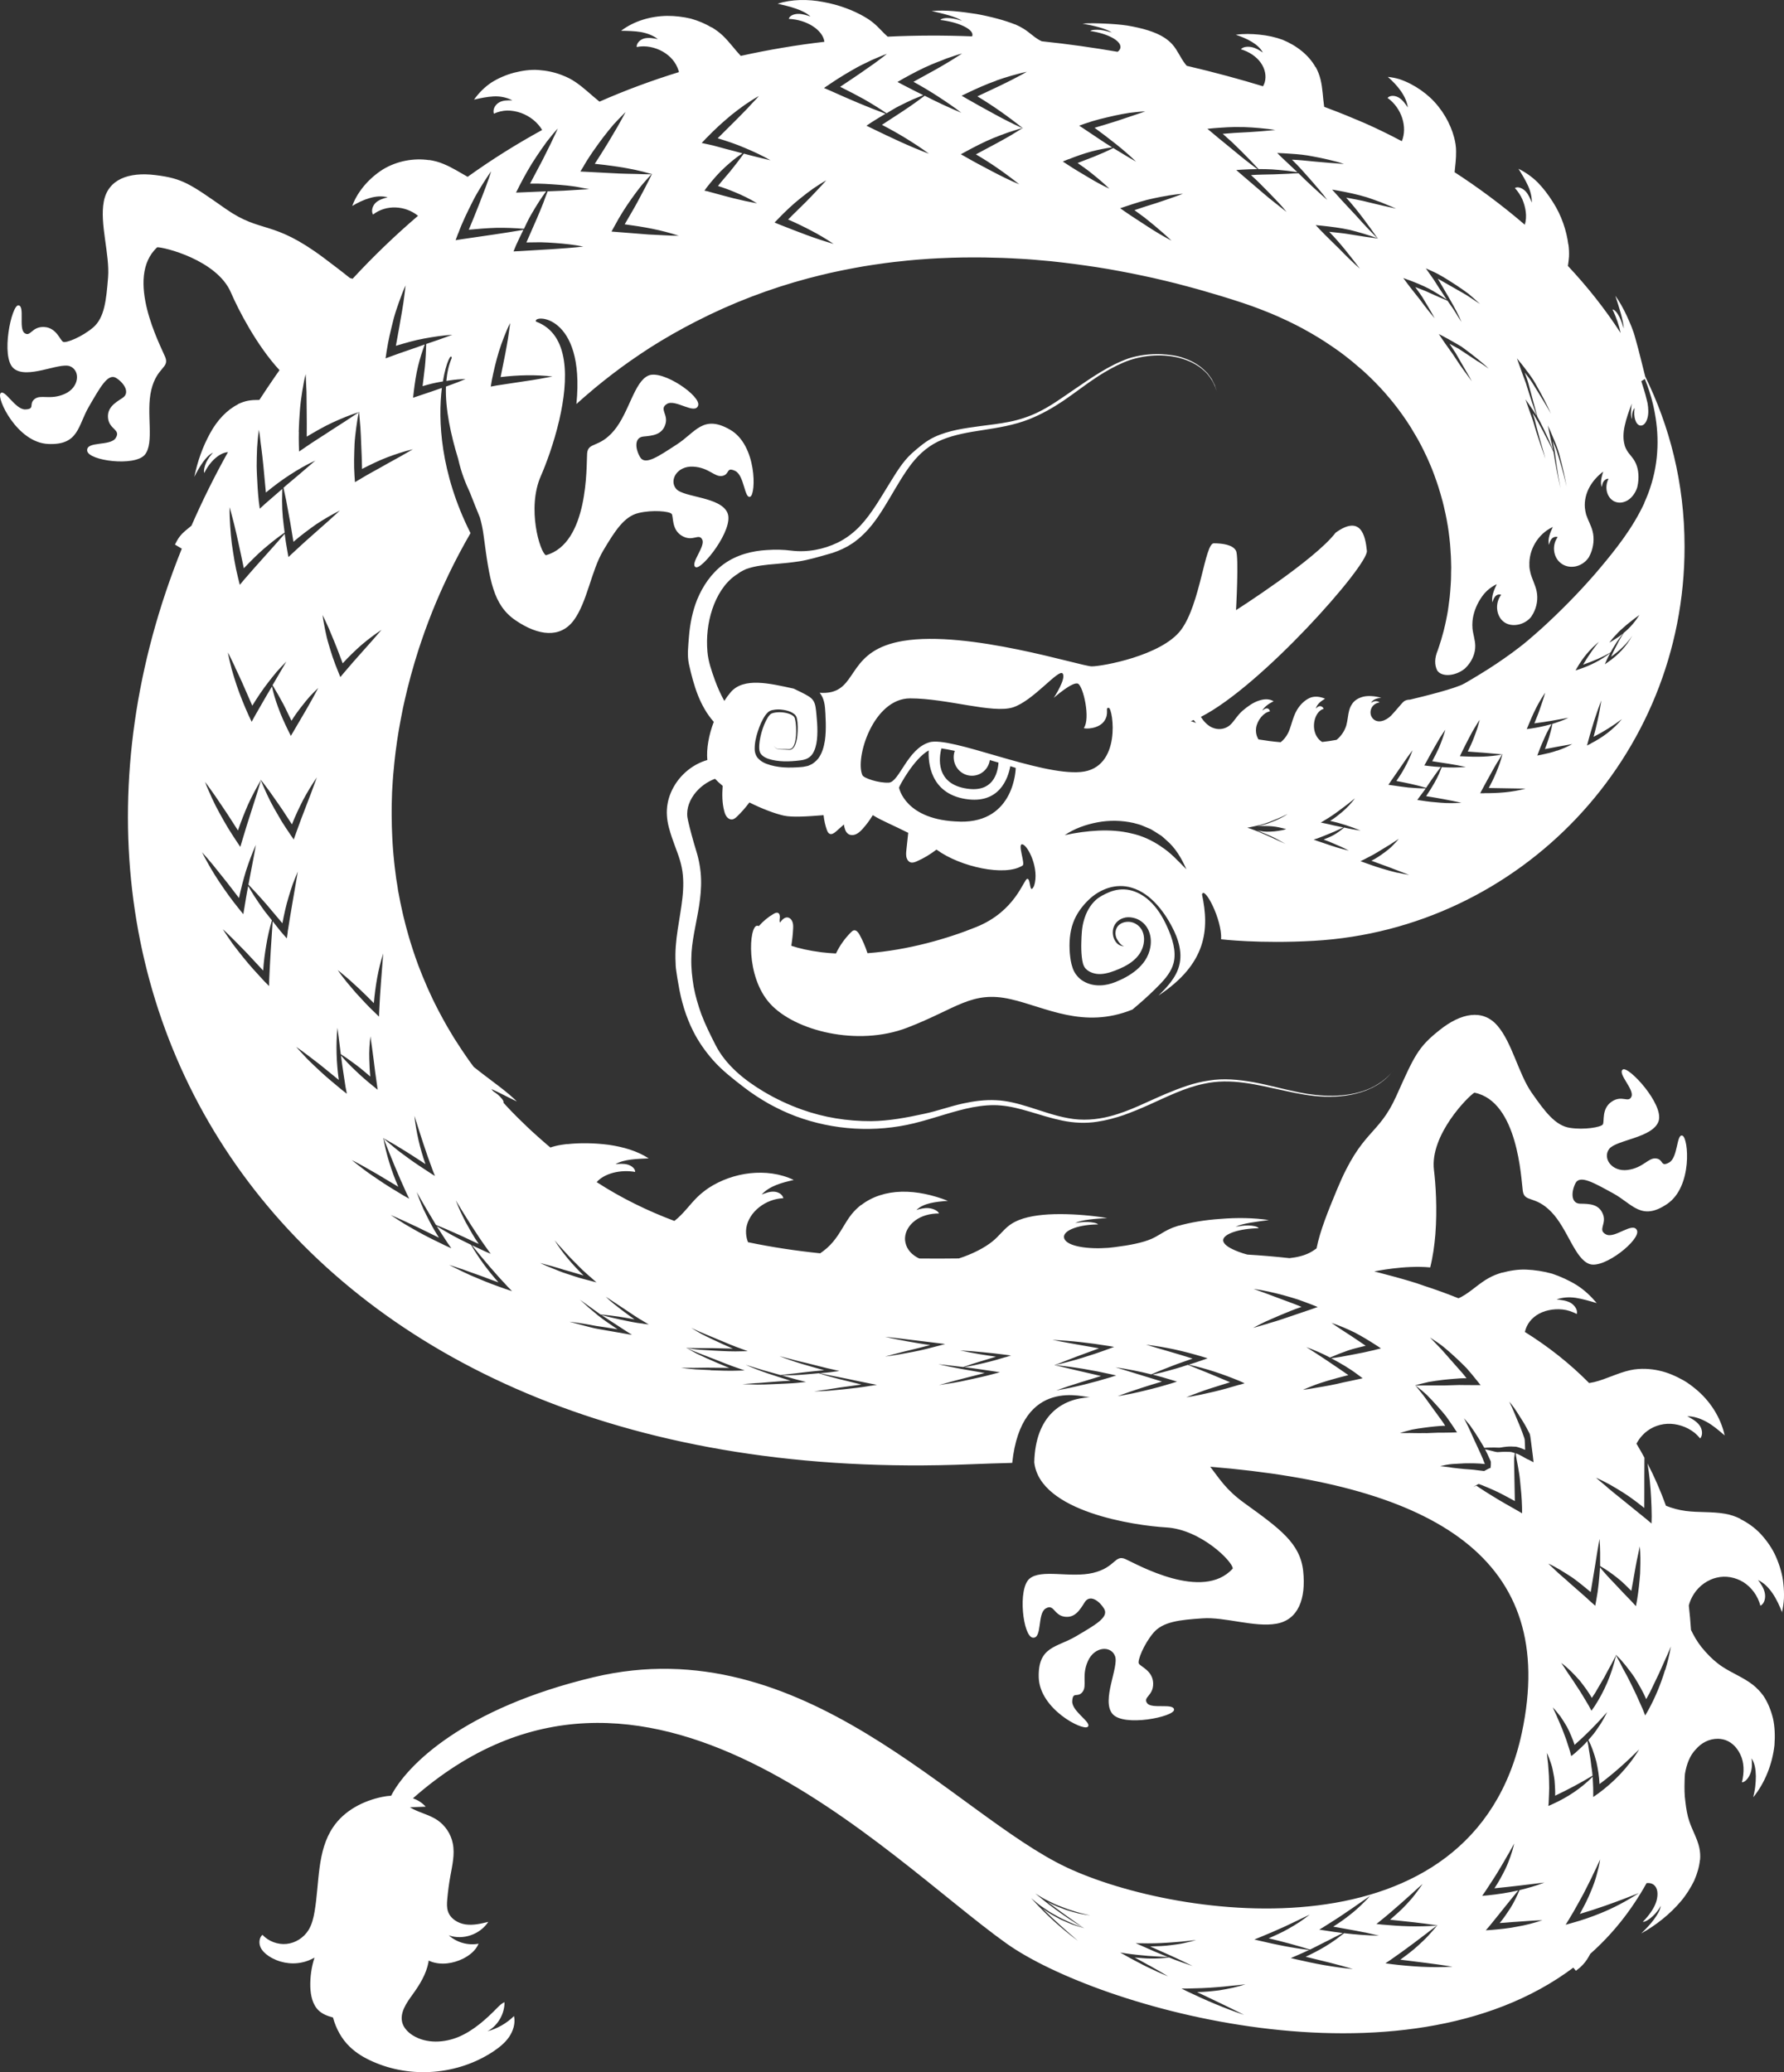 <?xml version="1.0" encoding="UTF-8"?> <svg xmlns="http://www.w3.org/2000/svg" viewBox="0 0 31 36" fill="none"><rect x="0" y="0" width="31" height="36" fill="#333333" stroke="none"/><path d="M30.964 28.016C30.982 27.936 30.994 27.854 30.999 27.771C31.002 27.689 30.999 27.606 30.99 27.524C30.976 27.359 30.926 27.198 30.862 27.05C30.798 26.901 30.702 26.768 30.6 26.655C30.495 26.542 30.368 26.452 30.238 26.389L30.243 26.387C30.159 26.345 30.07 26.315 29.977 26.299C29.747 26.258 29.516 26.28 29.291 26.25C29.172 26.234 29.056 26.203 28.949 26.16C28.855 25.901 28.748 25.655 28.628 25.425C28.662 25.626 28.681 25.827 28.691 26.027C28.697 26.133 28.7 26.239 28.701 26.345L28.698 26.468C28.668 26.442 28.637 26.415 28.606 26.39C28.461 26.272 28.314 26.154 28.165 26.033C28.091 25.974 28.019 25.916 27.947 25.855C27.878 25.792 27.803 25.736 27.732 25.672C27.814 25.708 27.896 25.749 27.974 25.792C28.053 25.837 28.131 25.884 28.209 25.933C28.334 26.012 28.452 26.103 28.572 26.198C28.572 26.111 28.573 26.024 28.573 25.937C28.573 25.851 28.573 25.765 28.573 25.68C28.573 25.56 28.575 25.443 28.575 25.325C28.53 25.242 28.484 25.16 28.436 25.081C28.466 25.027 28.501 24.975 28.546 24.929C28.571 24.903 28.598 24.878 28.627 24.858C28.757 24.761 28.929 24.718 29.094 24.742C29.177 24.754 29.26 24.78 29.338 24.821C29.376 24.842 29.414 24.866 29.449 24.894C29.483 24.923 29.514 24.955 29.543 24.99C29.595 24.932 29.582 24.823 29.526 24.755C29.472 24.686 29.393 24.644 29.319 24.605C29.435 24.604 29.549 24.644 29.66 24.705C29.77 24.766 29.87 24.853 29.969 24.938C29.901 24.623 29.71 24.329 29.456 24.124C29.392 24.072 29.328 24.024 29.259 23.984C29.188 23.944 29.117 23.909 29.044 23.879C28.901 23.82 28.749 23.788 28.604 23.782C28.509 23.778 28.417 23.785 28.33 23.804C28.108 23.853 27.912 23.96 27.702 24.011C27.673 24.017 27.644 24.023 27.614 24.028C27.274 23.684 26.898 23.39 26.497 23.14C26.502 23.123 26.507 23.104 26.513 23.086C26.524 23.056 26.538 23.027 26.553 23.001C26.628 22.879 26.756 22.796 26.91 22.763C26.987 22.746 27.07 22.741 27.154 22.75C27.238 22.759 27.32 22.788 27.399 22.828C27.42 22.76 27.363 22.676 27.29 22.633C27.215 22.593 27.129 22.584 27.049 22.576C27.148 22.539 27.265 22.53 27.384 22.548C27.502 22.567 27.625 22.603 27.746 22.639C27.648 22.522 27.532 22.411 27.399 22.327C27.265 22.244 27.119 22.178 26.972 22.128C26.821 22.086 26.668 22.063 26.521 22.057C26.375 22.051 26.231 22.076 26.102 22.111L26.104 22.108C26.021 22.132 25.942 22.163 25.872 22.202C25.697 22.298 25.562 22.441 25.394 22.531C25.377 22.541 25.36 22.548 25.343 22.555C25.146 22.476 24.946 22.403 24.744 22.338C24.492 22.242 23.88 22.089 23.88 22.089C23.88 22.089 24.409 21.976 24.852 22.019C24.898 21.836 24.926 21.639 24.942 21.444C24.977 20.997 24.946 20.56 24.918 20.331C24.84 19.718 25.521 19.038 25.62 18.983C26.378 19.133 26.432 20.481 26.461 20.689C26.491 20.897 26.671 20.761 26.956 21.054C27.241 21.347 27.367 21.876 27.623 21.961C27.878 22.047 28.515 21.535 28.445 21.375C28.375 21.216 28.06 21.525 27.908 21.446C27.755 21.368 27.924 21.265 27.853 21.092C27.782 20.917 27.62 20.914 27.459 20.912C27.298 20.909 27.299 20.714 27.375 20.559C27.452 20.404 27.697 20.55 28.033 20.733C28.368 20.917 28.522 21.22 28.969 20.917C29.416 20.614 29.34 19.767 29.235 19.73C29.13 19.692 29.16 20.109 29.005 20.196C28.849 20.283 28.913 20.143 28.777 20.126C28.641 20.109 28.558 20.289 28.282 20.326C28.006 20.361 27.842 20.12 27.962 19.961C28.083 19.802 28.725 19.769 28.821 19.477C28.917 19.185 28.297 18.514 28.199 18.581C28.101 18.648 28.4 18.925 28.35 19.049C28.299 19.172 28.187 19.016 28.006 19.139C27.824 19.262 27.884 19.488 27.851 19.536C27.818 19.583 27.529 19.634 27.277 19.594C27.025 19.554 26.846 19.313 26.617 18.986C26.388 18.66 26.276 18.114 26.02 17.819C25.765 17.524 25.389 17.597 25.015 17.896C24.641 18.193 24.579 18.338 24.264 19.04C23.949 19.743 23.667 19.615 23.233 20.665C23.081 21.032 22.938 21.38 22.877 21.689C22.839 21.716 22.801 21.742 22.756 21.765C22.66 21.814 22.541 21.844 22.407 21.858C22.158 21.831 21.913 21.81 21.674 21.796C21.618 21.781 21.565 21.764 21.516 21.745C21.382 21.693 21.284 21.637 21.26 21.574C21.255 21.562 21.253 21.55 21.255 21.539C21.269 21.433 21.544 21.343 21.872 21.338C21.856 21.309 21.77 21.291 21.691 21.29C21.613 21.29 21.541 21.301 21.471 21.312C21.598 21.252 21.83 21.225 22.049 21.197C21.786 21.156 21.489 21.153 21.211 21.176C20.933 21.194 20.676 21.24 20.482 21.295V21.293C20.42 21.312 20.365 21.332 20.317 21.355C20.199 21.41 20.129 21.47 20.007 21.524C19.858 21.589 19.632 21.634 19.377 21.666C19.338 21.671 19.299 21.675 19.26 21.679C18.906 21.706 18.555 21.655 18.496 21.524C18.491 21.512 18.488 21.498 18.488 21.486C18.492 21.367 18.759 21.274 19.081 21.272C19.062 21.247 18.976 21.232 18.899 21.23C18.821 21.228 18.751 21.238 18.684 21.247C18.804 21.19 19.029 21.174 19.24 21.161C18.98 21.119 18.691 21.093 18.419 21.093C18.148 21.093 17.896 21.121 17.708 21.195C17.647 21.22 17.593 21.248 17.547 21.282C17.433 21.365 17.366 21.47 17.246 21.567C17.108 21.678 16.901 21.786 16.662 21.863C16.432 21.866 16.202 21.867 15.973 21.864C15.849 21.805 15.758 21.711 15.733 21.585C15.727 21.559 15.725 21.534 15.726 21.509C15.731 21.391 15.799 21.28 15.906 21.202C16.013 21.123 16.158 21.081 16.317 21.082C16.298 21.033 16.213 20.996 16.137 20.989C16.061 20.983 15.992 21.001 15.925 21.022C16.044 20.902 16.265 20.877 16.472 20.863C16.214 20.761 15.931 20.697 15.666 20.704C15.401 20.71 15.154 20.788 14.965 20.936V20.932C14.904 20.979 14.848 21.034 14.799 21.094C14.68 21.243 14.605 21.422 14.474 21.576C14.412 21.651 14.336 21.717 14.252 21.774C13.826 21.73 13.408 21.667 12.998 21.581C12.978 21.531 12.967 21.48 12.964 21.426C12.962 21.394 12.964 21.363 12.968 21.333C13.013 21.055 13.302 20.828 13.612 20.817C13.599 20.749 13.521 20.706 13.448 20.703C13.375 20.699 13.304 20.727 13.236 20.753C13.369 20.604 13.589 20.545 13.793 20.5C13.556 20.386 13.29 20.356 13.033 20.383C12.777 20.411 12.525 20.501 12.316 20.637C12.249 20.683 12.186 20.732 12.128 20.787C11.986 20.924 11.881 21.084 11.726 21.206C11.723 21.207 11.72 21.209 11.717 21.211C11.248 21.035 10.796 20.814 10.368 20.537C10.501 20.386 10.779 20.315 11.037 20.36C11.039 20.301 10.973 20.251 10.905 20.232C10.836 20.213 10.763 20.22 10.695 20.224C10.852 20.137 11.07 20.134 11.272 20.125C11.07 19.993 10.828 19.926 10.579 19.889C10.331 19.857 10.077 19.853 9.853 19.878L9.855 19.875C9.783 19.884 9.716 19.894 9.652 19.91C9.621 19.917 9.591 19.927 9.563 19.936C9.561 19.934 9.559 19.933 9.558 19.931C9.515 19.896 9.473 19.859 9.432 19.823C9.406 19.801 9.38 19.778 9.356 19.756C9.315 19.719 9.274 19.682 9.234 19.646C9.211 19.624 9.188 19.603 9.164 19.58C9.121 19.539 9.079 19.498 9.037 19.457C9.019 19.44 9 19.422 8.982 19.403C8.923 19.344 8.865 19.285 8.809 19.224C8.803 19.218 8.799 19.213 8.793 19.207C8.776 19.189 8.759 19.17 8.742 19.151C8.745 19.153 8.748 19.155 8.75 19.157C8.758 19.123 8.705 19.064 8.649 19.015C8.624 18.995 8.599 18.978 8.573 18.961C8.561 18.948 8.549 18.934 8.538 18.921C8.538 18.921 8.538 18.921 8.539 18.921C8.664 18.974 8.827 19.064 8.982 19.136C8.814 18.97 8.594 18.816 8.382 18.653C8.333 18.616 8.284 18.578 8.236 18.539C8.236 18.539 8.234 18.538 8.233 18.537C8.219 18.518 8.205 18.498 8.19 18.479C8.174 18.455 8.157 18.433 8.14 18.41C8.108 18.365 8.077 18.319 8.046 18.273C8.034 18.256 8.022 18.238 8.01 18.219C7.968 18.156 7.927 18.092 7.886 18.028C7.879 18.017 7.873 18.006 7.866 17.994C7.833 17.941 7.802 17.888 7.771 17.835C7.759 17.813 7.746 17.79 7.733 17.767C7.709 17.724 7.685 17.682 7.663 17.639C7.649 17.614 7.636 17.589 7.622 17.563C7.601 17.522 7.58 17.482 7.56 17.441C7.548 17.415 7.535 17.39 7.522 17.364C7.502 17.322 7.483 17.28 7.464 17.239C7.453 17.215 7.441 17.19 7.43 17.165C7.409 17.118 7.389 17.07 7.369 17.021C7.36 17.003 7.352 16.984 7.345 16.965C7.318 16.899 7.292 16.833 7.267 16.767C7.261 16.75 7.255 16.733 7.249 16.716C7.231 16.666 7.212 16.616 7.196 16.565C7.188 16.54 7.18 16.515 7.171 16.49C7.158 16.448 7.144 16.406 7.131 16.364C7.123 16.336 7.115 16.309 7.106 16.281C7.095 16.241 7.083 16.2 7.072 16.159C7.064 16.131 7.056 16.103 7.049 16.075C7.038 16.034 7.028 15.992 7.018 15.951C7.011 15.925 7.005 15.898 6.999 15.872C6.988 15.825 6.978 15.778 6.968 15.73C6.963 15.71 6.959 15.689 6.955 15.669C6.941 15.602 6.929 15.536 6.917 15.47C6.914 15.447 6.91 15.423 6.907 15.4C6.899 15.355 6.892 15.31 6.885 15.267C6.881 15.238 6.877 15.209 6.874 15.18C6.868 15.141 6.864 15.102 6.859 15.063C6.855 15.032 6.852 15.002 6.849 14.971C6.845 14.934 6.842 14.895 6.838 14.858C6.835 14.827 6.833 14.796 6.83 14.765C6.827 14.727 6.824 14.689 6.822 14.652C6.821 14.621 6.819 14.591 6.817 14.56C6.815 14.519 6.813 14.478 6.812 14.438C6.811 14.411 6.809 14.384 6.809 14.357C6.807 14.293 6.806 14.229 6.806 14.165C6.806 14.133 6.806 14.101 6.806 14.071C6.806 14.035 6.806 14 6.807 13.963C6.807 13.93 6.809 13.896 6.81 13.863C6.811 13.829 6.812 13.796 6.813 13.763C6.815 13.728 6.817 13.693 6.819 13.658C6.821 13.627 6.822 13.595 6.825 13.563C6.828 13.528 6.83 13.492 6.833 13.457C6.836 13.426 6.839 13.396 6.842 13.365C6.845 13.329 6.848 13.293 6.852 13.257C6.854 13.229 6.858 13.202 6.861 13.174C6.87 13.093 6.88 13.012 6.892 12.931C6.895 12.914 6.896 12.897 6.899 12.879C6.905 12.839 6.912 12.799 6.918 12.758C6.922 12.734 6.926 12.709 6.93 12.684C6.937 12.645 6.944 12.605 6.951 12.566C6.956 12.541 6.96 12.516 6.965 12.491C6.972 12.452 6.98 12.412 6.988 12.373C6.992 12.349 6.998 12.325 7.002 12.302C7.011 12.261 7.02 12.221 7.029 12.18C7.033 12.159 7.038 12.14 7.043 12.12C7.053 12.076 7.063 12.032 7.074 11.989C7.075 11.985 7.076 11.98 7.077 11.975C7.117 11.815 7.16 11.656 7.207 11.499C7.212 11.485 7.215 11.471 7.22 11.457C7.233 11.413 7.247 11.368 7.261 11.324C7.266 11.308 7.271 11.292 7.276 11.277C7.291 11.233 7.305 11.189 7.32 11.145C7.325 11.131 7.33 11.116 7.335 11.102C7.35 11.056 7.366 11.012 7.382 10.966C7.385 10.958 7.389 10.949 7.391 10.942C7.468 10.73 7.55 10.524 7.639 10.322C7.641 10.318 7.643 10.313 7.645 10.308C7.666 10.262 7.686 10.215 7.708 10.168C7.712 10.161 7.716 10.152 7.719 10.145C7.74 10.099 7.761 10.054 7.783 10.008C7.786 10.001 7.79 9.995 7.792 9.988C7.913 9.736 8.042 9.494 8.176 9.262C7.647 8.211 7.61 7.292 7.678 6.74C7.547 6.785 7.419 6.831 7.285 6.874L7.178 6.91L7.191 6.796C7.209 6.65 7.23 6.499 7.266 6.355C7.297 6.231 7.335 6.107 7.381 5.984C7.196 6.053 7.001 6.114 6.811 6.185L6.7 6.226L6.718 6.104C6.726 6.055 6.734 6.007 6.743 5.959C6.751 5.915 6.76 5.872 6.77 5.828C6.792 5.729 6.818 5.629 6.843 5.527C6.869 5.431 6.902 5.338 6.935 5.243C6.971 5.148 7.003 5.051 7.048 4.959C7.038 5.059 7.022 5.16 7.01 5.257C6.995 5.355 6.979 5.452 6.961 5.549C6.948 5.631 6.933 5.713 6.918 5.794C6.906 5.866 6.892 5.937 6.879 6.008C7.043 5.959 7.201 5.912 7.367 5.882C7.532 5.851 7.695 5.827 7.86 5.816C7.71 5.872 7.56 5.926 7.406 5.976C7.403 6.112 7.396 6.246 7.383 6.377C7.37 6.486 7.357 6.597 7.343 6.709C7.446 6.678 7.551 6.651 7.66 6.633C7.672 6.632 7.685 6.63 7.696 6.627C7.752 6.286 7.844 6.125 7.849 6.221C7.798 6.34 7.769 6.474 7.756 6.618C7.777 6.614 7.799 6.611 7.82 6.608C7.908 6.595 7.997 6.587 8.089 6.586C8.001 6.623 7.911 6.658 7.821 6.69C7.797 6.699 7.773 6.707 7.749 6.716C7.736 7.108 7.835 7.56 7.961 7.971C8.021 8.235 8.095 8.404 8.166 8.558C8.232 8.731 8.295 8.88 8.34 8.993V8.994C8.366 9.084 8.389 9.188 8.405 9.312C8.507 10.078 8.566 10.511 8.96 10.778C9.355 11.047 9.735 11.092 9.969 10.778C10.202 10.465 10.275 9.913 10.48 9.569C10.684 9.226 10.845 8.972 11.094 8.913C11.342 8.853 11.634 8.883 11.671 8.928C11.707 8.972 11.663 9.202 11.853 9.311C12.043 9.42 12.144 9.256 12.203 9.375C12.262 9.495 11.985 9.793 12.087 9.853C12.189 9.913 12.759 9.196 12.642 8.913C12.526 8.629 11.883 8.644 11.751 8.495C11.62 8.345 11.766 8.092 12.043 8.107C12.321 8.121 12.417 8.295 12.552 8.268C12.686 8.241 12.613 8.107 12.774 8.181C12.935 8.256 12.935 8.674 13.037 8.629C13.139 8.584 13.154 7.733 12.686 7.465C12.219 7.196 12.087 7.51 11.766 7.718C11.444 7.927 11.21 8.092 11.123 7.942C11.035 7.793 11.021 7.599 11.181 7.584C11.342 7.569 11.503 7.554 11.561 7.375C11.62 7.196 11.444 7.106 11.59 7.017C11.736 6.927 12.073 7.211 12.131 7.047C12.189 6.883 11.517 6.42 11.269 6.524C11.021 6.629 10.933 7.166 10.67 7.48C10.407 7.793 10.217 7.671 10.202 7.882C10.188 8.092 10.232 9.44 9.486 9.646C9.384 9.598 9.15 8.832 9.399 8.268C9.485 8.072 9.624 7.703 9.718 7.298C9.718 7.298 9.72 7.296 9.721 7.295H9.719C9.719 7.295 9.719 7.294 9.719 7.293C9.879 6.602 9.906 5.807 9.316 5.588C9.316 5.588 9.316 5.588 9.315 5.588C9.242 5.46 10.174 5.438 10.016 7.019C10.115 6.93 10.214 6.844 10.315 6.76C10.32 6.756 10.326 6.75 10.332 6.745C10.43 6.664 10.528 6.586 10.628 6.509C10.636 6.503 10.644 6.497 10.652 6.491C10.751 6.415 10.852 6.341 10.952 6.271C10.959 6.265 10.967 6.26 10.974 6.256C11.077 6.184 11.181 6.114 11.285 6.047C11.288 6.045 11.292 6.043 11.294 6.041C11.555 5.875 11.82 5.725 12.089 5.587C12.724 5.261 13.382 5.011 14.057 4.832C14.068 4.829 14.078 4.826 14.089 4.824C14.196 4.796 14.303 4.77 14.41 4.745C14.43 4.741 14.45 4.736 14.469 4.732C14.571 4.71 14.673 4.688 14.777 4.669C14.801 4.664 14.826 4.659 14.851 4.655C14.951 4.636 15.051 4.619 15.152 4.604C15.179 4.6 15.207 4.596 15.235 4.592C15.334 4.577 15.433 4.564 15.533 4.552C15.561 4.548 15.589 4.546 15.618 4.543C15.717 4.532 15.818 4.521 15.918 4.513C15.944 4.511 15.97 4.509 15.996 4.507C16.099 4.499 16.202 4.492 16.306 4.487C16.324 4.487 16.341 4.486 16.358 4.485C16.605 4.473 16.853 4.47 17.102 4.473C17.312 4.476 17.522 4.483 17.732 4.496C17.771 4.499 17.809 4.5 17.849 4.503C17.929 4.508 18.01 4.516 18.091 4.523C18.144 4.528 18.197 4.533 18.25 4.537C18.324 4.545 18.398 4.553 18.473 4.562C18.533 4.569 18.592 4.576 18.651 4.584C18.722 4.593 18.793 4.603 18.863 4.613C18.926 4.622 18.99 4.631 19.053 4.641C19.121 4.651 19.188 4.662 19.256 4.674C19.323 4.686 19.389 4.698 19.455 4.71C19.52 4.722 19.585 4.734 19.65 4.747C19.719 4.761 19.787 4.775 19.857 4.79C19.919 4.803 19.981 4.816 20.043 4.83C20.115 4.847 20.187 4.864 20.26 4.881C20.318 4.895 20.377 4.909 20.436 4.924C20.513 4.944 20.589 4.965 20.666 4.985C20.72 5 20.774 5.014 20.828 5.029C20.913 5.053 20.999 5.078 21.085 5.104C21.129 5.117 21.173 5.129 21.217 5.143C21.346 5.182 21.475 5.223 21.604 5.266C21.702 5.298 21.796 5.333 21.889 5.368C21.908 5.376 21.927 5.382 21.945 5.39C22.035 5.424 22.122 5.461 22.207 5.498C22.222 5.505 22.237 5.512 22.252 5.519C22.332 5.554 22.409 5.591 22.485 5.629C22.495 5.633 22.505 5.638 22.515 5.644C22.596 5.685 22.674 5.727 22.75 5.771C22.766 5.78 22.783 5.789 22.799 5.799C22.875 5.843 22.949 5.888 23.02 5.934C23.028 5.939 23.037 5.945 23.045 5.951C23.112 5.994 23.176 6.038 23.239 6.083C23.251 6.091 23.264 6.101 23.276 6.109C23.342 6.158 23.406 6.206 23.468 6.257C23.48 6.267 23.493 6.278 23.506 6.288C23.568 6.34 23.629 6.392 23.689 6.444C23.689 6.444 23.691 6.445 23.691 6.446C23.751 6.5 23.807 6.554 23.863 6.61C23.874 6.621 23.886 6.633 23.897 6.644C23.95 6.698 24.001 6.753 24.051 6.808C24.06 6.818 24.069 6.828 24.077 6.838C24.122 6.89 24.167 6.943 24.21 6.996C24.216 7.004 24.222 7.011 24.228 7.019C24.274 7.077 24.317 7.134 24.359 7.193C24.368 7.206 24.377 7.218 24.386 7.231C24.427 7.29 24.468 7.35 24.506 7.411C24.51 7.417 24.514 7.424 24.518 7.43C24.553 7.487 24.587 7.544 24.62 7.602C24.627 7.613 24.633 7.624 24.639 7.635C24.673 7.696 24.705 7.757 24.735 7.818C24.742 7.83 24.747 7.843 24.753 7.856C24.784 7.918 24.813 7.981 24.839 8.043C24.839 8.044 24.84 8.046 24.841 8.047C24.869 8.11 24.894 8.175 24.918 8.239C24.922 8.252 24.928 8.265 24.932 8.278C24.955 8.341 24.977 8.404 24.997 8.467C25.001 8.477 25.004 8.487 25.006 8.497C25.025 8.557 25.042 8.617 25.058 8.677C25.06 8.684 25.063 8.692 25.065 8.7C25.081 8.763 25.097 8.828 25.11 8.891C25.113 8.904 25.116 8.917 25.119 8.93C25.133 8.995 25.144 9.058 25.155 9.123C25.155 9.128 25.157 9.133 25.158 9.138C25.168 9.2 25.176 9.261 25.183 9.321C25.184 9.331 25.186 9.343 25.187 9.353C25.195 9.415 25.2 9.478 25.204 9.54C25.204 9.552 25.206 9.563 25.206 9.574C25.211 9.637 25.214 9.7 25.215 9.762V9.764C25.218 9.828 25.218 9.89 25.215 9.953C25.215 9.964 25.215 9.976 25.215 9.987C25.215 10.048 25.212 10.109 25.208 10.168C25.208 10.177 25.207 10.184 25.206 10.193C25.203 10.249 25.198 10.306 25.192 10.363C25.192 10.37 25.191 10.376 25.19 10.382C25.183 10.441 25.175 10.499 25.167 10.557C25.165 10.568 25.163 10.579 25.163 10.589C25.154 10.647 25.143 10.705 25.131 10.761C25.131 10.763 25.131 10.766 25.13 10.769C25.119 10.824 25.106 10.878 25.093 10.931C25.091 10.94 25.09 10.948 25.087 10.957C25.073 11.011 25.058 11.063 25.043 11.115C25.04 11.124 25.038 11.132 25.035 11.14C25.018 11.194 25.002 11.246 24.984 11.296C24.927 11.432 24.924 11.551 24.976 11.653C24.984 11.663 24.992 11.671 25.002 11.68C25.103 11.764 25.312 11.733 25.456 11.614C25.47 11.599 25.485 11.584 25.499 11.569C25.588 11.467 25.637 11.341 25.635 11.219C25.633 11.118 25.598 11.023 25.587 10.92C25.583 10.879 25.584 10.836 25.587 10.793C25.599 10.662 25.648 10.527 25.719 10.415C25.755 10.357 25.785 10.317 25.838 10.265C25.889 10.218 25.946 10.178 26.009 10.149C25.962 10.248 25.912 10.361 25.934 10.465C25.944 10.431 25.956 10.39 25.982 10.362C26.007 10.333 26.052 10.317 26.085 10.334C25.985 10.467 25.993 10.654 26.093 10.769C26.104 10.781 26.117 10.792 26.13 10.803C26.199 10.856 26.29 10.87 26.379 10.852C26.465 10.835 26.549 10.789 26.607 10.716C26.618 10.698 26.63 10.68 26.64 10.662C26.707 10.54 26.729 10.4 26.701 10.269C26.678 10.161 26.623 10.062 26.595 9.956C26.584 9.913 26.576 9.869 26.575 9.825L26.576 9.827C26.562 9.553 26.724 9.275 26.983 9.155C26.937 9.254 26.89 9.362 26.916 9.467C26.926 9.43 26.936 9.392 26.962 9.362C26.987 9.333 27.033 9.316 27.067 9.332C26.97 9.463 26.985 9.658 27.102 9.767C27.115 9.778 27.129 9.79 27.143 9.799C27.298 9.898 27.507 9.838 27.609 9.681C27.619 9.663 27.628 9.643 27.637 9.624C27.692 9.498 27.706 9.355 27.674 9.23C27.648 9.127 27.593 9.037 27.562 8.94C27.551 8.9 27.544 8.86 27.54 8.82C27.53 8.696 27.561 8.573 27.618 8.467C27.676 8.36 27.759 8.269 27.858 8.193C27.833 8.281 27.801 8.377 27.834 8.462C27.839 8.429 27.845 8.395 27.864 8.366C27.883 8.337 27.919 8.313 27.951 8.318C27.883 8.447 27.91 8.616 28.024 8.695C28.035 8.704 28.049 8.71 28.063 8.716C28.136 8.746 28.218 8.733 28.29 8.688C28.361 8.642 28.42 8.561 28.45 8.466C28.455 8.444 28.459 8.422 28.463 8.399C28.485 8.253 28.463 8.117 28.411 8.022C28.37 7.943 28.309 7.892 28.27 7.825C28.254 7.798 28.24 7.768 28.23 7.736H28.232C28.203 7.639 28.204 7.523 28.232 7.398C28.258 7.273 28.307 7.139 28.354 7.012C28.341 7.114 28.331 7.222 28.359 7.282C28.359 7.249 28.357 7.215 28.364 7.178C28.372 7.141 28.389 7.1 28.404 7.091C28.38 7.247 28.425 7.381 28.502 7.393C28.511 7.394 28.519 7.393 28.528 7.392C28.573 7.382 28.609 7.332 28.628 7.26C28.648 7.189 28.645 7.096 28.629 7.004C28.625 6.983 28.62 6.964 28.614 6.943C28.584 6.812 28.543 6.699 28.521 6.625C28.521 6.624 28.521 6.623 28.521 6.622L28.582 6.584C28.639 6.724 28.686 6.868 28.722 7.017C28.733 7.067 28.746 7.119 28.754 7.17L28.756 7.181C28.796 7.4 28.813 7.628 28.796 7.86C28.781 8.096 28.728 8.338 28.641 8.571C28.62 8.624 28.598 8.678 28.575 8.73L28.572 8.739V8.742C28.47 8.96 28.347 9.16 28.216 9.344C28.082 9.532 27.944 9.702 27.805 9.867L27.707 9.982L27.7 9.99C27.559 10.151 27.414 10.308 27.264 10.46C27.111 10.616 26.954 10.767 26.793 10.914L26.68 11.014L26.673 11.02L26.671 11.022C26.597 11.087 26.494 11.176 26.409 11.24C26.32 11.31 26.232 11.373 26.142 11.436C25.961 11.564 25.774 11.681 25.584 11.794L25.451 11.872L25.441 11.877C25.295 11.961 24.741 12.098 24.501 12.155C24.475 12.155 24.455 12.158 24.438 12.164C24.397 12.177 24.38 12.198 24.347 12.235C24.307 12.278 24.248 12.353 24.175 12.43C24.164 12.441 24.152 12.452 24.14 12.462C24.085 12.505 24.023 12.532 23.967 12.532C23.912 12.532 23.862 12.505 23.835 12.455C23.829 12.445 23.825 12.435 23.822 12.425C23.807 12.376 23.817 12.323 23.843 12.282C23.869 12.241 23.915 12.213 23.972 12.203C23.958 12.187 23.923 12.18 23.896 12.182C23.869 12.185 23.847 12.197 23.826 12.21C23.851 12.155 23.925 12.13 24.001 12.121C23.892 12.094 23.784 12.082 23.692 12.103C23.602 12.126 23.526 12.169 23.48 12.255V12.253C23.465 12.279 23.453 12.309 23.444 12.342C23.422 12.423 23.419 12.515 23.394 12.604C23.364 12.701 23.304 12.789 23.226 12.853C23.143 12.869 23.061 12.881 22.978 12.89C22.975 12.889 22.972 12.888 22.968 12.886C22.909 12.849 22.862 12.783 22.842 12.697C22.838 12.681 22.836 12.664 22.834 12.647C22.82 12.49 22.896 12.342 23.001 12.315C22.989 12.282 22.957 12.265 22.932 12.268C22.906 12.271 22.885 12.291 22.864 12.31C22.893 12.219 22.962 12.179 23.025 12.138C22.932 12.1 22.839 12.089 22.755 12.127C22.671 12.167 22.596 12.236 22.536 12.336C22.517 12.369 22.5 12.405 22.485 12.444C22.448 12.539 22.426 12.648 22.381 12.738C22.349 12.802 22.305 12.854 22.254 12.895C22.121 12.884 21.991 12.866 21.868 12.846C21.84 12.801 21.824 12.748 21.824 12.691C21.824 12.675 21.825 12.66 21.827 12.645C21.848 12.511 21.957 12.378 22.066 12.359C22.062 12.324 22.035 12.305 22.009 12.307C21.984 12.309 21.958 12.328 21.933 12.345C21.984 12.262 22.061 12.219 22.131 12.183C22.05 12.135 21.959 12.143 21.867 12.175C21.776 12.205 21.679 12.273 21.599 12.342V12.34C21.574 12.363 21.549 12.388 21.526 12.414C21.47 12.478 21.428 12.55 21.369 12.601C21.298 12.659 21.202 12.682 21.107 12.655C21.092 12.651 21.079 12.646 21.064 12.64C21.001 12.613 20.947 12.562 20.91 12.515C20.892 12.492 20.879 12.473 20.868 12.454C21.92 11.921 23.776 9.821 23.752 9.571C23.726 9.307 23.648 8.938 23.209 9.254C22.848 9.729 21.478 10.6 21.478 10.6C21.478 10.6 21.53 9.676 21.478 9.57C21.426 9.465 21.245 9.439 21.091 9.439C20.936 9.439 20.858 10.495 20.522 10.944C20.186 11.392 19.152 11.577 18.971 11.577C18.79 11.577 16.826 10.944 15.691 11.135C14.755 11.292 14.901 11.919 14.441 12.024C14.381 12.037 14.315 12.041 14.242 12.036C14.252 12.047 14.26 12.058 14.268 12.07C14.304 12.126 14.32 12.187 14.329 12.242C14.338 12.298 14.339 12.352 14.343 12.401C14.346 12.451 14.348 12.501 14.349 12.554C14.351 12.656 14.349 12.761 14.334 12.866C14.317 12.971 14.289 13.081 14.22 13.176C14.182 13.221 14.137 13.264 14.083 13.287L14.042 13.305C14.029 13.308 14.014 13.311 14 13.314C13.971 13.322 13.946 13.324 13.921 13.326C13.721 13.342 13.515 13.344 13.316 13.269C13.267 13.25 13.218 13.223 13.178 13.18C13.135 13.139 13.114 13.07 13.114 13.016C13.113 12.905 13.136 12.806 13.168 12.708C13.199 12.611 13.239 12.515 13.297 12.429C13.313 12.407 13.33 12.387 13.352 12.368C13.378 12.348 13.405 12.339 13.431 12.335C13.483 12.324 13.534 12.323 13.584 12.329C13.634 12.335 13.684 12.345 13.733 12.365C13.757 12.376 13.78 12.388 13.801 12.405C13.822 12.421 13.841 12.45 13.846 12.476C13.868 12.579 13.864 12.68 13.855 12.781C13.849 12.832 13.84 12.882 13.822 12.93C13.806 12.975 13.77 13.03 13.714 13.027C13.665 13.022 13.616 13.023 13.567 13.021C13.542 13.02 13.517 13.017 13.494 13.006C13.472 12.995 13.456 12.973 13.447 12.95C13.457 12.973 13.473 12.993 13.495 13.003C13.517 13.013 13.543 13.015 13.567 13.015C13.615 13.015 13.664 13.013 13.714 13.015C13.762 13.016 13.791 12.968 13.806 12.923C13.821 12.877 13.828 12.828 13.832 12.779C13.838 12.681 13.836 12.578 13.813 12.486C13.804 12.443 13.761 12.419 13.718 12.403C13.674 12.387 13.628 12.378 13.58 12.375C13.534 12.372 13.485 12.375 13.441 12.385C13.418 12.39 13.399 12.399 13.386 12.41C13.37 12.424 13.357 12.442 13.344 12.461C13.294 12.541 13.259 12.634 13.232 12.727C13.207 12.821 13.188 12.918 13.193 13.01C13.197 13.056 13.208 13.088 13.238 13.117C13.266 13.145 13.306 13.167 13.348 13.182C13.522 13.24 13.72 13.234 13.907 13.21C14 13.199 14.069 13.169 14.117 13.1C14.163 13.032 14.186 12.942 14.196 12.849C14.206 12.755 14.205 12.658 14.199 12.561L14.187 12.414C14.182 12.362 14.178 12.316 14.17 12.274C14.153 12.186 14.119 12.138 14.043 12.092C13.97 12.047 13.88 12.007 13.793 11.964C13.375 11.873 12.924 11.762 12.697 12.026C12.658 12.072 12.62 12.123 12.586 12.177C12.52 12.057 12.464 11.933 12.419 11.806C12.364 11.651 12.307 11.491 12.293 11.324C12.271 11.072 12.299 10.817 12.378 10.582C12.457 10.347 12.589 10.131 12.775 9.999C12.806 9.981 12.834 9.958 12.864 9.938C12.896 9.921 12.928 9.902 12.962 9.888C13.126 9.828 13.305 9.812 13.489 9.797C13.619 9.786 13.753 9.773 13.889 9.752C14.053 9.726 14.217 9.677 14.38 9.631C14.5 9.6 14.617 9.553 14.728 9.492C14.782 9.458 14.838 9.427 14.885 9.386C14.937 9.348 14.982 9.303 15.027 9.26C15.207 9.078 15.336 8.861 15.461 8.652C15.585 8.442 15.703 8.235 15.841 8.055C15.987 7.869 16.159 7.725 16.374 7.638C16.588 7.551 16.827 7.51 17.072 7.473C17.341 7.431 17.621 7.388 17.889 7.281C18.099 7.197 18.294 7.086 18.477 6.963C18.683 6.823 18.876 6.67 19.081 6.537C19.222 6.447 19.367 6.364 19.52 6.299C19.671 6.234 19.833 6.196 19.997 6.181C20.162 6.167 20.329 6.177 20.49 6.217C20.649 6.258 20.805 6.33 20.928 6.445C20.948 6.466 20.97 6.483 20.988 6.507C21.042 6.573 21.089 6.647 21.118 6.728C21.123 6.743 21.134 6.772 21.143 6.798C21.148 6.814 21.143 6.8 21.131 6.76C21.123 6.735 21.114 6.711 21.107 6.687C21.095 6.662 21.083 6.639 21.071 6.617C21.058 6.584 21.035 6.557 21.015 6.529C21.004 6.515 20.995 6.5 20.984 6.487L20.947 6.45C20.846 6.347 20.719 6.273 20.585 6.226C20.454 6.177 20.315 6.16 20.177 6.153C19.987 6.146 19.795 6.168 19.613 6.226C19.265 6.349 18.96 6.566 18.655 6.774C18.451 6.913 18.25 7.061 18.025 7.168C17.872 7.241 17.706 7.295 17.54 7.328C17.374 7.361 17.207 7.381 17.04 7.402C16.767 7.439 16.49 7.475 16.24 7.591C16.093 7.659 15.97 7.766 15.849 7.872C15.683 8.021 15.57 8.218 15.453 8.405C15.296 8.658 15.148 8.92 14.952 9.131C14.835 9.255 14.702 9.356 14.554 9.428C14.313 9.544 14.031 9.601 13.748 9.566C13.61 9.548 13.469 9.546 13.325 9.556C13.076 9.57 12.802 9.635 12.571 9.804C12.36 9.96 12.211 10.183 12.115 10.415C12.031 10.624 11.989 10.845 11.971 11.069C11.96 11.222 11.938 11.382 11.971 11.536C12.012 11.721 12.059 11.904 12.129 12.082C12.195 12.247 12.284 12.407 12.403 12.541C12.316 12.77 12.273 13.01 12.291 13.204C12.015 13.283 11.774 13.494 11.657 13.772C11.604 13.896 11.58 14.034 11.589 14.17C11.597 14.308 11.637 14.434 11.677 14.554C11.738 14.736 11.815 14.904 11.847 15.074C11.881 15.244 11.878 15.422 11.858 15.602C11.82 15.961 11.716 16.335 11.74 16.731C11.74 16.793 11.748 16.854 11.758 16.914C11.766 16.975 11.777 17.035 11.788 17.095C11.834 17.379 11.916 17.659 12.046 17.916C12.137 18.097 12.255 18.265 12.388 18.416C12.549 18.599 12.741 18.746 12.929 18.891C13.066 18.997 13.211 19.09 13.361 19.176C13.513 19.259 13.668 19.334 13.831 19.394C14.483 19.636 15.207 19.68 15.887 19.514C16.24 19.427 16.568 19.301 16.901 19.237C17.066 19.207 17.232 19.19 17.395 19.206C17.558 19.22 17.723 19.263 17.89 19.312C18.072 19.366 18.261 19.427 18.458 19.468C18.655 19.509 18.866 19.52 19.066 19.488C19.225 19.464 19.379 19.423 19.528 19.372C19.676 19.319 19.82 19.259 19.961 19.196C20.279 19.054 20.588 18.896 20.922 18.828C21.149 18.777 21.385 18.78 21.618 18.811C21.852 18.842 22.083 18.898 22.316 18.948C22.549 18.999 22.786 19.047 23.027 19.053C23.266 19.06 23.509 19.032 23.734 18.946C23.772 18.929 23.81 18.915 23.847 18.896C23.955 18.842 24.058 18.77 24.141 18.68C24.166 18.654 24.197 18.613 24.208 18.601C24.225 18.581 24.211 18.598 24.172 18.644C24.126 18.698 24.069 18.747 24.01 18.791C23.93 18.847 23.844 18.897 23.753 18.931C23.564 19.005 23.36 19.034 23.158 19.037C22.962 19.039 22.765 19.017 22.573 18.978C22.307 18.925 22.046 18.85 21.779 18.801C21.523 18.756 21.26 18.73 21.004 18.773C20.746 18.809 20.501 18.903 20.26 19.003C19.94 19.137 19.631 19.305 19.288 19.393C19.055 19.454 18.806 19.473 18.566 19.427C18.327 19.385 18.103 19.301 17.877 19.231C17.69 19.173 17.501 19.122 17.308 19.114C17.115 19.104 16.921 19.13 16.73 19.172C16.505 19.221 16.285 19.303 16.06 19.35C15.756 19.416 15.45 19.474 15.141 19.478C14.727 19.48 14.315 19.414 13.929 19.275C13.7 19.193 13.479 19.089 13.271 18.965C13.102 18.864 12.94 18.751 12.794 18.617C12.649 18.483 12.52 18.328 12.43 18.148C12.342 17.976 12.256 17.802 12.188 17.623C12.131 17.466 12.085 17.307 12.054 17.145C12.027 16.982 12.009 16.818 12.013 16.655C12.014 16.359 12.097 16.063 12.149 15.732C12.171 15.586 12.187 15.433 12.182 15.272C12.178 15.114 12.147 14.94 12.101 14.792C12.038 14.587 11.99 14.404 11.957 14.262C11.935 14.173 11.937 14.104 11.955 14.024C11.974 13.947 12.011 13.871 12.06 13.804C12.155 13.674 12.29 13.58 12.425 13.53C12.463 13.571 12.507 13.612 12.558 13.653C12.547 13.801 12.547 13.949 12.585 14.091C12.594 14.128 12.607 14.163 12.63 14.192C12.652 14.221 12.689 14.241 12.725 14.236C12.757 14.231 12.784 14.208 12.809 14.184C12.886 14.11 12.957 14.028 13.022 13.941C13.237 14.049 13.457 14.133 13.62 14.17C13.771 14.203 14.038 14.184 14.311 14.162C14.32 14.25 14.339 14.337 14.368 14.419C14.378 14.445 14.39 14.473 14.415 14.485C14.453 14.504 14.496 14.473 14.528 14.445C14.574 14.405 14.619 14.364 14.664 14.324C14.674 14.386 14.689 14.454 14.74 14.489C14.78 14.515 14.833 14.512 14.876 14.492C14.919 14.473 14.955 14.438 14.987 14.403C15.054 14.329 15.114 14.249 15.165 14.163C15.17 14.166 15.177 14.168 15.181 14.17C15.304 14.249 15.533 14.343 15.782 14.469C15.771 14.568 15.76 14.667 15.75 14.766C15.745 14.814 15.74 14.865 15.756 14.909C15.767 14.942 15.79 14.972 15.823 14.982C15.859 14.993 15.896 14.979 15.931 14.964C16.052 14.911 16.167 14.842 16.273 14.76C16.276 14.762 16.279 14.764 16.282 14.766C16.682 15.058 17.462 15.233 17.767 15.038C17.825 15.018 17.672 14.649 17.767 14.669C17.862 14.688 18.066 15.093 17.969 15.39C17.883 15.566 17.915 15.257 17.85 15.268C17.786 15.28 17.646 15.83 16.967 16.104C16.476 16.304 15.78 16.508 15.074 16.56C15.038 16.447 14.991 16.338 14.934 16.235C14.913 16.198 14.88 16.156 14.838 16.163C14.818 16.167 14.802 16.182 14.788 16.196C14.681 16.302 14.592 16.428 14.526 16.565C14.442 16.561 14.358 16.554 14.275 16.544C14.055 16.516 13.884 16.476 13.75 16.431C13.766 16.331 13.778 16.23 13.782 16.13C13.784 16.09 13.784 16.049 13.769 16.013C13.756 15.977 13.725 15.944 13.686 15.939C13.63 15.933 13.587 15.983 13.553 16.029C13.541 16.001 13.549 15.969 13.551 15.938C13.553 15.908 13.546 15.872 13.519 15.86C13.495 15.85 13.469 15.862 13.446 15.875C13.348 15.931 13.261 16.004 13.186 16.089C13.176 16.085 13.167 16.083 13.156 16.083C13.016 16.083 12.951 16.964 13.382 17.437C13.813 17.91 14.901 18.185 15.763 17.855C16.625 17.524 16.883 17.205 17.562 17.359C18.173 17.498 18.827 17.884 19.678 17.539C19.71 17.513 19.741 17.486 19.772 17.459C19.898 17.352 20.019 17.239 20.135 17.121C20.25 17.005 20.355 16.879 20.393 16.731C20.444 16.529 20.374 16.306 20.282 16.103C20.206 15.933 20.106 15.768 19.967 15.643C19.871 15.556 19.755 15.491 19.632 15.464C19.509 15.438 19.381 15.454 19.268 15.503C19.188 15.538 19.108 15.576 19.042 15.635C18.937 15.731 18.872 15.857 18.835 15.988C18.798 16.112 18.794 16.241 18.79 16.367C18.787 16.451 18.789 16.537 18.798 16.623C18.808 16.711 18.822 16.783 18.865 16.828C18.922 16.891 19.025 16.927 19.128 16.922C19.234 16.917 19.345 16.878 19.455 16.83C19.563 16.783 19.667 16.724 19.748 16.637C19.829 16.553 19.882 16.436 19.88 16.311C19.878 16.237 19.855 16.157 19.799 16.1C19.745 16.043 19.666 16.009 19.587 16.015C19.517 16.019 19.44 16.051 19.405 16.12C19.37 16.187 19.379 16.27 19.416 16.327C19.45 16.384 19.486 16.427 19.535 16.439C19.487 16.439 19.447 16.422 19.417 16.395C19.356 16.337 19.327 16.249 19.339 16.159C19.345 16.115 19.364 16.067 19.397 16.029C19.43 15.992 19.471 15.965 19.518 15.95C19.573 15.931 19.63 15.932 19.683 15.943C19.789 15.963 19.89 16.032 19.945 16.137C19.999 16.238 20.008 16.354 19.989 16.457C19.975 16.538 19.944 16.614 19.9 16.682C19.857 16.748 19.803 16.805 19.746 16.853C19.63 16.948 19.512 17.009 19.381 17.062C19.299 17.094 19.208 17.118 19.113 17.119C19.016 17.121 18.917 17.1 18.83 17.049C18.743 17.002 18.67 16.91 18.64 16.82C18.608 16.729 18.598 16.646 18.59 16.561C18.576 16.383 18.587 16.201 18.647 16.033C18.703 15.878 18.802 15.744 18.916 15.634C19.014 15.539 19.132 15.467 19.261 15.426C19.39 15.385 19.532 15.382 19.661 15.421C19.838 15.471 19.987 15.587 20.108 15.722C20.229 15.858 20.326 16.015 20.405 16.181C20.457 16.293 20.497 16.413 20.509 16.542C20.522 16.67 20.495 16.806 20.434 16.921C20.38 17.026 20.305 17.116 20.229 17.197C20.197 17.23 20.164 17.263 20.13 17.296C20.971 16.743 21.016 16.142 20.887 15.54C20.926 15.38 21.239 15.978 21.219 16.318C21.219 16.318 21.884 16.399 22.831 16.345C26.405 16.141 29.275 13.157 29.272 9.499C29.272 8.376 29.006 7.393 28.588 6.54C28.541 6.362 28.488 6.124 28.416 5.874C28.381 5.739 28.325 5.611 28.267 5.485C28.209 5.36 28.143 5.241 28.069 5.138C28.138 5.347 28.208 5.569 28.216 5.708C28.195 5.644 28.174 5.575 28.14 5.507C28.106 5.438 28.054 5.374 28.02 5.377C28.09 5.52 28.135 5.663 28.159 5.775C28.159 5.779 28.159 5.782 28.161 5.785C27.884 5.357 27.573 4.97 27.245 4.62C27.253 4.568 27.26 4.516 27.264 4.459C27.267 4.393 27.264 4.321 27.254 4.246L27.252 4.248C27.223 4.015 27.135 3.741 26.981 3.505C26.905 3.385 26.818 3.269 26.72 3.169C26.62 3.07 26.505 2.991 26.386 2.932C26.446 3.028 26.506 3.126 26.551 3.225C26.596 3.323 26.62 3.426 26.618 3.52C26.59 3.452 26.561 3.379 26.509 3.323C26.455 3.268 26.373 3.235 26.324 3.267C26.377 3.326 26.422 3.392 26.453 3.462C26.483 3.533 26.503 3.605 26.512 3.675C26.523 3.758 26.517 3.836 26.496 3.904C26.079 3.546 25.662 3.242 25.276 2.992C25.288 2.874 25.304 2.754 25.302 2.629C25.302 2.547 25.289 2.468 25.268 2.388C25.203 2.142 25.058 1.889 24.853 1.697C24.75 1.602 24.634 1.521 24.51 1.457C24.448 1.425 24.384 1.398 24.319 1.376C24.253 1.356 24.185 1.343 24.116 1.336C24.28 1.479 24.437 1.667 24.463 1.867C24.421 1.806 24.377 1.74 24.312 1.699C24.248 1.659 24.158 1.649 24.111 1.701C24.359 1.878 24.46 2.21 24.359 2.453C23.866 2.192 23.542 2.067 23.542 2.067C23.542 2.067 23.353 1.983 23.01 1.856C22.986 1.696 22.985 1.535 22.946 1.379C22.928 1.304 22.899 1.231 22.861 1.162L22.859 1.166C22.743 0.958 22.535 0.793 22.287 0.691C22.162 0.645 22.026 0.616 21.888 0.602C21.75 0.588 21.611 0.584 21.474 0.604C21.668 0.668 21.868 0.766 21.944 0.913C21.888 0.875 21.828 0.836 21.755 0.82C21.682 0.803 21.594 0.814 21.563 0.856C21.711 0.9 21.833 0.985 21.908 1.09C21.983 1.196 22.009 1.321 21.976 1.433C21.969 1.456 21.959 1.478 21.947 1.499C21.562 1.381 21.116 1.259 20.621 1.143C20.612 1.132 20.603 1.122 20.595 1.111C20.505 0.992 20.464 0.877 20.374 0.774C20.337 0.732 20.292 0.694 20.239 0.658C20.077 0.551 19.843 0.487 19.589 0.444C19.462 0.425 19.329 0.416 19.197 0.41C19.066 0.405 18.935 0.4 18.81 0.41C19.007 0.446 19.215 0.494 19.32 0.565C19.259 0.547 19.194 0.529 19.122 0.52C19.05 0.513 18.967 0.517 18.946 0.539C19.247 0.582 19.482 0.707 19.47 0.825C19.469 0.837 19.464 0.849 19.457 0.862C19.449 0.876 19.436 0.889 19.42 0.9C19.002 0.828 18.561 0.765 18.102 0.717C18.087 0.71 18.072 0.702 18.06 0.696C17.95 0.632 17.891 0.564 17.786 0.499C17.744 0.473 17.693 0.446 17.637 0.422V0.424C17.462 0.354 17.225 0.29 16.968 0.243C16.712 0.204 16.437 0.168 16.189 0.192C16.389 0.236 16.603 0.288 16.715 0.359C16.652 0.342 16.586 0.323 16.513 0.316C16.44 0.308 16.359 0.318 16.341 0.347C16.645 0.383 16.894 0.497 16.898 0.601C16.898 0.612 16.895 0.622 16.892 0.632C16.415 0.613 15.925 0.613 15.425 0.637C15.34 0.564 15.274 0.478 15.179 0.4C15.133 0.361 15.078 0.324 15.017 0.289C14.828 0.179 14.576 0.083 14.307 0.035C14.039 -0.018 13.756 -0.013 13.513 0.064C13.726 0.114 13.954 0.168 14.083 0.286C14.016 0.265 13.945 0.24 13.871 0.241C13.796 0.241 13.717 0.274 13.707 0.328C14.021 0.341 14.297 0.522 14.325 0.723C14.325 0.724 14.325 0.725 14.325 0.726C13.845 0.782 13.36 0.863 12.872 0.971C12.767 0.86 12.677 0.731 12.56 0.619C12.503 0.565 12.438 0.517 12.367 0.474V0.478C12.258 0.412 12.135 0.36 12.002 0.323C11.871 0.292 11.73 0.275 11.589 0.276C11.307 0.281 11.019 0.363 10.792 0.535C10.908 0.536 11.027 0.539 11.137 0.557C11.248 0.578 11.349 0.615 11.431 0.68C11.357 0.665 11.28 0.65 11.204 0.666C11.128 0.682 11.059 0.747 11.063 0.817C11.221 0.784 11.385 0.822 11.516 0.896C11.648 0.971 11.747 1.085 11.79 1.223C11.793 1.233 11.794 1.243 11.797 1.253C11.336 1.395 10.874 1.565 10.417 1.766C10.278 1.655 10.152 1.529 10.002 1.427C9.929 1.377 9.85 1.337 9.767 1.306C9.638 1.255 9.499 1.226 9.356 1.216C9.212 1.206 9.073 1.228 8.933 1.263C8.795 1.3 8.661 1.357 8.54 1.433C8.422 1.512 8.32 1.614 8.237 1.731C8.348 1.705 8.464 1.681 8.576 1.675C8.687 1.669 8.802 1.691 8.903 1.743C8.825 1.743 8.741 1.74 8.674 1.779C8.606 1.817 8.557 1.9 8.582 1.975C8.655 1.941 8.733 1.923 8.813 1.92C8.895 1.92 8.976 1.935 9.053 1.962C9.204 2.017 9.337 2.119 9.421 2.258C8.983 2.498 8.551 2.767 8.126 3.072C7.99 2.995 7.857 2.911 7.713 2.851C7.627 2.814 7.542 2.792 7.454 2.779L7.457 2.782C7.188 2.742 6.899 2.797 6.659 2.94C6.541 3.014 6.433 3.106 6.34 3.213C6.248 3.321 6.17 3.441 6.121 3.578C6.213 3.523 6.316 3.472 6.421 3.442C6.525 3.411 6.632 3.4 6.736 3.428C6.664 3.447 6.589 3.468 6.532 3.519C6.475 3.571 6.444 3.662 6.482 3.728C6.707 3.551 7.04 3.568 7.264 3.749C6.876 4.081 6.496 4.444 6.127 4.843C6.111 4.839 6.095 4.834 6.079 4.829C5.938 4.715 5.784 4.599 5.626 4.48C4.725 3.807 4.548 4.065 3.923 3.629C3.299 3.192 3.173 3.1 2.703 3.042C2.233 2.983 1.874 3.117 1.803 3.505C1.731 3.892 1.909 4.419 1.878 4.819C1.846 5.219 1.815 5.52 1.62 5.688C1.424 5.855 1.15 5.963 1.098 5.939C1.045 5.916 0.983 5.691 0.766 5.681C0.549 5.671 0.53 5.864 0.425 5.785C0.32 5.705 0.436 5.311 0.319 5.305C0.201 5.298 0.007 6.201 0.236 6.399C0.466 6.599 1.033 6.29 1.216 6.363C1.4 6.436 1.381 6.73 1.126 6.843C0.871 6.957 0.708 6.846 0.601 6.933C0.493 7.02 0.617 7.106 0.441 7.113C0.265 7.12 0.08 6.747 0.009 6.834C-0.062 6.921 0.298 7.688 0.835 7.713C1.371 7.738 1.35 7.398 1.545 7.064C1.74 6.73 1.876 6.475 2.021 6.568C2.165 6.661 2.263 6.828 2.127 6.915C1.99 7.002 1.853 7.09 1.879 7.276C1.906 7.463 2.102 7.463 2.011 7.609C1.919 7.757 1.495 7.658 1.515 7.831C1.535 8.005 2.339 8.109 2.515 7.902C2.69 7.695 2.532 7.175 2.629 6.774C2.726 6.373 2.95 6.396 2.87 6.201C2.791 6.006 2.158 4.823 2.732 4.296C2.845 4.291 3.771 4.516 4.013 5.083C4.137 5.371 4.454 5.994 4.857 6.431C4.833 6.465 4.809 6.498 4.786 6.532C4.69 6.67 4.598 6.809 4.507 6.948C4.443 6.948 4.379 6.949 4.314 6.961C4.253 6.972 4.191 6.994 4.132 7.023L4.135 7.025C3.95 7.117 3.777 7.295 3.652 7.525C3.589 7.64 3.532 7.764 3.486 7.893C3.439 8.022 3.404 8.155 3.376 8.285C3.467 8.106 3.579 7.921 3.701 7.864C3.658 7.912 3.616 7.966 3.584 8.032C3.553 8.099 3.535 8.185 3.55 8.217C3.656 7.999 3.828 7.863 3.961 7.855C3.725 8.278 3.514 8.705 3.327 9.133C3.242 9.205 3.181 9.244 3.118 9.328C3.092 9.363 3.066 9.408 3.04 9.461L3.159 9.532C-0.07 17.547 5.192 25.923 16.86 25.439C17.107 25.429 17.349 25.421 17.589 25.415C17.75 23.893 18.86 24.288 18.941 24.275C18.457 24.296 17.992 24.588 17.972 25.405C18.069 26.268 19.73 26.505 20.264 26.536C20.869 26.571 21.427 27.136 21.421 27.251C20.899 27.831 19.747 27.171 19.558 27.087C19.369 27.003 19.387 27.231 18.994 27.326C18.6 27.419 18.093 27.252 17.888 27.428C17.682 27.605 17.775 28.427 17.945 28.451C18.114 28.473 18.022 28.038 18.167 27.947C18.313 27.855 18.31 28.056 18.492 28.086C18.674 28.116 18.761 27.977 18.848 27.837C18.934 27.698 19.096 27.801 19.186 27.95C19.275 28.098 19.025 28.234 18.695 28.429C18.366 28.624 18.033 28.599 18.05 29.146C18.069 29.694 18.814 30.073 18.9 30.001C18.986 29.929 18.623 29.736 18.632 29.556C18.641 29.376 18.724 29.504 18.81 29.395C18.896 29.285 18.789 29.117 18.904 28.859C19.019 28.601 19.307 28.585 19.376 28.773C19.446 28.961 19.136 29.537 19.329 29.773C19.522 30.01 20.407 29.824 20.401 29.703C20.397 29.583 20.009 29.697 19.933 29.589C19.856 29.48 20.045 29.465 20.038 29.241C20.03 29.02 19.811 28.953 19.788 28.899C19.765 28.845 19.875 28.567 20.041 28.369C20.207 28.172 20.502 28.142 20.894 28.116C21.287 28.088 21.8 28.277 22.18 28.209C22.56 28.142 22.696 27.776 22.645 27.294C22.593 26.813 22.244 26.561 21.627 26.116C21.3 25.88 21.195 25.695 21.03 25.482C24.945 25.803 27.088 27.084 26.445 30.103C25.599 34.069 20.473 33.357 18.532 32.441C16.591 31.526 13.954 28.273 10.321 29.137C8.051 29.677 7.064 30.674 6.797 31.197C6.744 31.201 6.691 31.207 6.641 31.218C6.308 31.287 5.983 31.456 5.79 31.741C5.505 32.158 5.552 32.712 5.466 33.212C5.447 33.323 5.42 33.435 5.361 33.531C5.279 33.664 5.134 33.756 4.981 33.772C4.827 33.788 4.667 33.728 4.56 33.614C4.505 33.663 4.496 33.751 4.523 33.82C4.55 33.889 4.608 33.941 4.669 33.983C4.837 34.094 5.049 34.136 5.245 34.094C5.322 34.079 5.396 34.049 5.465 34.01C5.412 34.173 5.388 34.344 5.392 34.516C5.397 34.667 5.431 34.83 5.54 34.931C5.608 34.994 5.696 35.026 5.786 35.05C5.839 35.244 5.935 35.422 6.079 35.56C6.193 35.67 6.331 35.752 6.475 35.815C7.143 36.114 7.955 36.047 8.568 35.643C8.673 35.573 8.774 35.493 8.846 35.389C8.918 35.283 8.959 35.151 8.932 35.025C8.804 35.151 8.643 35.244 8.47 35.29C8.649 35.194 8.768 34.991 8.767 34.785C8.719 34.803 8.682 34.841 8.646 34.877C8.449 35.078 8.235 35.272 7.979 35.383C7.722 35.493 7.412 35.509 7.173 35.361C7.093 35.31 7.02 35.238 6.992 35.146C6.941 34.971 7.062 34.799 7.168 34.653C7.291 34.483 7.406 34.299 7.445 34.092C7.447 34.081 7.448 34.071 7.449 34.061C7.461 34.066 7.472 34.072 7.484 34.077C7.665 34.145 7.873 34.114 8.047 34.028C8.16 33.971 8.268 33.886 8.316 33.768C8.134 33.803 7.938 33.748 7.798 33.623C8.043 33.711 8.34 33.609 8.485 33.389C8.356 33.421 8.222 33.452 8.089 33.433C7.957 33.414 7.824 33.333 7.783 33.203C7.762 33.136 7.766 33.065 7.772 32.995C7.784 32.862 7.801 32.729 7.825 32.597C7.859 32.408 7.906 32.214 7.868 32.026C7.835 31.86 7.735 31.711 7.597 31.619C7.451 31.521 7.272 31.491 7.123 31.398L7.397 31.388C7.336 31.319 7.26 31.273 7.176 31.242C11.183 27.715 15.384 32.264 17.489 33.764C19.071 34.89 24.376 36.406 27.339 34.184L27.384 34.239C27.434 34.202 27.476 34.166 27.508 34.13C27.565 34.068 27.597 34.013 27.634 33.944C28.012 33.609 28.341 33.203 28.612 32.716C28.643 32.712 28.673 32.715 28.701 32.725C28.717 32.731 28.733 32.74 28.744 32.751C28.803 32.803 28.817 32.903 28.785 33.022C28.752 33.14 28.664 33.269 28.547 33.388C28.584 33.395 28.662 33.344 28.721 33.289C28.78 33.233 28.824 33.174 28.86 33.111C28.848 33.184 28.801 33.264 28.74 33.347C28.678 33.431 28.599 33.514 28.519 33.59C28.77 33.452 29.02 33.255 29.21 33.029C29.305 32.917 29.38 32.793 29.439 32.674C29.493 32.55 29.528 32.428 29.539 32.315L29.541 32.316C29.548 32.243 29.543 32.17 29.529 32.104C29.493 31.939 29.413 31.813 29.355 31.643C29.32 31.541 29.301 31.428 29.287 31.307C29.269 31.185 29.269 31.06 29.273 30.932C29.273 30.893 29.276 30.855 29.279 30.816C29.308 30.649 29.363 30.498 29.469 30.39C29.564 30.279 29.7 30.207 29.852 30.208C29.881 30.208 29.91 30.212 29.938 30.218C30.067 30.246 30.175 30.341 30.24 30.479C30.309 30.616 30.312 30.789 30.269 30.965C30.331 30.962 30.393 30.88 30.421 30.796C30.448 30.712 30.447 30.629 30.436 30.548C30.492 30.631 30.509 30.739 30.511 30.858C30.511 30.916 30.507 30.978 30.5 31.04C30.493 31.102 30.479 31.163 30.466 31.224C30.669 30.975 30.798 30.645 30.834 30.321C30.846 30.158 30.841 29.998 30.808 29.851C30.771 29.703 30.715 29.569 30.639 29.457C30.586 29.386 30.527 29.324 30.46 29.271C30.295 29.142 30.102 29.071 29.924 28.953C29.816 28.881 29.721 28.793 29.635 28.696C29.545 28.599 29.472 28.491 29.414 28.377C29.403 28.357 29.393 28.337 29.384 28.317C29.375 28.172 29.361 28.032 29.346 27.893C29.354 27.861 29.364 27.829 29.378 27.797C29.443 27.648 29.557 27.517 29.729 27.442C29.762 27.428 29.795 27.416 29.829 27.409C29.986 27.37 30.154 27.401 30.296 27.488C30.434 27.576 30.544 27.721 30.59 27.896C30.66 27.863 30.685 27.759 30.666 27.673C30.648 27.587 30.599 27.517 30.549 27.451C30.75 27.543 30.881 27.785 30.97 28.02L30.964 28.016ZM16.681 14.274C15.725 14.255 15.622 13.684 15.622 13.684C15.622 13.664 15.88 13.18 16.138 13.037C16.128 13.24 16.159 13.781 16.777 13.881C17.365 13.975 17.516 13.525 17.556 13.311C17.615 13.33 17.65 13.341 17.65 13.341C17.65 13.341 17.638 14.294 16.682 14.275L16.681 14.274ZM16.889 13.477C17.047 13.477 17.177 13.36 17.2 13.205C17.253 13.22 17.303 13.235 17.351 13.249C17.335 13.457 17.24 13.765 16.807 13.702C16.247 13.622 16.318 13.152 16.359 13.002C16.423 13.011 16.503 13.026 16.591 13.045C16.579 13.079 16.572 13.115 16.572 13.154C16.572 13.333 16.714 13.477 16.889 13.477ZM16.148 12.897C15.77 13.007 15.626 13.587 15.445 13.597C15.264 13.606 15.008 13.518 14.986 13.468C14.853 13.17 15.175 12.133 15.815 12.133C16.455 12.133 17.248 12.4 17.599 12.29C17.951 12.18 18.392 11.618 18.464 11.7C18.536 11.783 18.311 12.124 18.311 12.124C18.311 12.124 18.644 11.829 18.734 11.879C18.825 11.93 18.951 12.482 18.834 12.648C18.852 12.667 19.089 12.667 19.187 12.529C19.284 12.39 19.195 12.289 19.267 12.298C19.339 12.307 19.502 13.348 18.78 13.412C18.059 13.476 16.527 12.786 16.148 12.896V12.897ZM20.175 14.706C20.017 14.599 19.843 14.518 19.659 14.479C19.476 14.434 19.284 14.422 19.09 14.43C18.896 14.439 18.7 14.466 18.501 14.509C18.671 14.394 18.87 14.324 19.073 14.286C19.278 14.248 19.492 14.251 19.699 14.298C19.75 14.313 19.803 14.323 19.851 14.344C19.901 14.364 19.95 14.385 19.998 14.406C20.045 14.433 20.09 14.463 20.134 14.491C20.156 14.506 20.181 14.518 20.2 14.536L20.26 14.59C20.424 14.726 20.534 14.915 20.615 15.103C20.47 14.956 20.337 14.809 20.173 14.706H20.175ZM20.692 12.53C20.708 12.524 20.725 12.516 20.743 12.509C20.755 12.527 20.769 12.543 20.783 12.559C20.732 12.542 20.699 12.53 20.692 12.53ZM21.982 14.351C22.025 14.351 22.067 14.351 22.108 14.356C22.191 14.363 22.27 14.384 22.349 14.403H22.355H22.35C22.307 14.419 22.261 14.428 22.218 14.434C22.17 14.442 22.122 14.447 22.073 14.448C21.996 14.453 21.917 14.444 21.839 14.427C21.882 14.442 21.924 14.459 21.965 14.476C22.007 14.493 22.049 14.51 22.091 14.53C22.174 14.566 22.256 14.617 22.337 14.661C22.119 14.563 21.925 14.467 21.734 14.399L21.674 14.38L21.741 14.367C21.846 14.345 21.951 14.322 22.056 14.281C22.109 14.259 22.162 14.239 22.215 14.216C22.269 14.193 22.32 14.17 22.374 14.142C22.331 14.173 22.284 14.198 22.238 14.221C22.191 14.244 22.143 14.265 22.093 14.283C22.015 14.317 21.933 14.336 21.851 14.352C21.895 14.35 21.939 14.348 21.982 14.351V14.351ZM23.154 14.699C23.066 14.67 22.979 14.64 22.891 14.61L22.827 14.586L22.89 14.567C22.97 14.537 23.051 14.504 23.133 14.47C23.202 14.444 23.271 14.406 23.343 14.375L23.175 14.34C23.12 14.326 23.065 14.314 23.012 14.303L22.951 14.291L23.009 14.256C23.101 14.202 23.191 14.142 23.28 14.074L23.412 13.975C23.456 13.94 23.5 13.905 23.544 13.87C23.512 13.915 23.475 13.956 23.438 13.997C23.401 14.037 23.362 14.072 23.321 14.108C23.255 14.162 23.186 14.219 23.113 14.261C23.287 14.299 23.465 14.357 23.644 14.43C23.545 14.416 23.449 14.399 23.357 14.377C23.301 14.425 23.24 14.47 23.175 14.507C23.12 14.537 23.06 14.562 23 14.586C23.062 14.608 23.125 14.632 23.188 14.661C23.271 14.696 23.355 14.732 23.438 14.778C23.338 14.754 23.245 14.73 23.154 14.698V14.699ZM24.284 15.163C24.217 15.148 24.152 15.129 24.088 15.111C24.024 15.092 23.961 15.074 23.9 15.054L23.716 14.989L23.641 14.962L23.706 14.93L23.858 14.851C23.908 14.823 23.957 14.793 24.007 14.762L24.157 14.671C24.208 14.639 24.256 14.604 24.308 14.573C24.272 14.617 24.231 14.657 24.192 14.698C24.151 14.74 24.107 14.773 24.061 14.808C23.988 14.861 23.912 14.914 23.831 14.954C24.044 15.031 24.265 15.113 24.486 15.2C24.417 15.188 24.35 15.176 24.284 15.161V15.163ZM25.391 13.947C25.27 13.954 25.154 13.956 25.038 13.946C24.922 13.938 24.809 13.926 24.698 13.908L24.628 13.898L24.671 13.838C24.705 13.791 24.742 13.747 24.774 13.698C24.672 13.698 24.571 13.689 24.473 13.682C24.375 13.671 24.28 13.656 24.187 13.643C24.166 13.641 24.145 13.638 24.125 13.633C24.14 13.614 24.154 13.596 24.166 13.575L24.356 13.301L24.449 13.165C24.481 13.121 24.513 13.078 24.545 13.034C24.527 13.089 24.505 13.141 24.482 13.192C24.459 13.242 24.434 13.293 24.406 13.342C24.364 13.422 24.315 13.494 24.265 13.568C24.431 13.6 24.602 13.634 24.781 13.687L24.868 13.558L24.966 13.419L25.036 13.326C24.961 13.321 24.889 13.317 24.816 13.307L24.75 13.298L24.785 13.237C24.838 13.141 24.89 13.041 24.945 12.948L25.027 12.808C25.057 12.764 25.084 12.719 25.115 12.677C25.102 12.731 25.082 12.781 25.065 12.835C25.047 12.887 25.026 12.938 25.005 12.989C24.969 13.069 24.929 13.147 24.887 13.225C24.98 13.238 25.077 13.253 25.174 13.269C25.271 13.284 25.371 13.303 25.472 13.325C25.329 13.335 25.191 13.338 25.053 13.327L25.005 13.445C24.981 13.498 24.955 13.549 24.927 13.599C24.882 13.678 24.833 13.756 24.781 13.832C24.978 13.863 25.183 13.9 25.392 13.946L25.391 13.947ZM25.796 13.781H25.721L25.757 13.713C25.813 13.606 25.871 13.505 25.928 13.401C25.956 13.35 25.985 13.298 26.015 13.249C26.047 13.203 26.072 13.154 26.104 13.108C25.881 13.15 25.655 13.153 25.438 13.141L25.368 13.138L25.399 13.073C25.447 12.971 25.498 12.877 25.548 12.78C25.573 12.732 25.599 12.684 25.627 12.64C25.656 12.596 25.68 12.548 25.712 12.505C25.7 12.557 25.683 12.61 25.668 12.662C25.65 12.712 25.632 12.764 25.612 12.815C25.581 12.897 25.544 12.977 25.505 13.057L25.803 13.079C25.904 13.088 26.005 13.097 26.106 13.106L26.11 13.1L26.108 13.106H26.113L26.107 13.108C26.093 13.162 26.076 13.216 26.058 13.269C26.038 13.324 26.017 13.378 25.994 13.433C25.957 13.521 25.915 13.607 25.87 13.69C26.083 13.694 26.296 13.697 26.511 13.701C26.274 13.765 26.031 13.781 25.794 13.78L25.796 13.781ZM27.057 13.04C26.968 13.072 26.876 13.093 26.785 13.112L26.713 13.126L26.74 13.055C26.773 12.964 26.812 12.878 26.85 12.792C26.883 12.718 26.922 12.65 26.961 12.58C26.843 12.614 26.723 12.639 26.602 12.657L26.53 12.667L26.557 12.602C26.598 12.5 26.641 12.402 26.689 12.307C26.713 12.26 26.737 12.213 26.765 12.168C26.793 12.124 26.818 12.078 26.849 12.035C26.837 12.084 26.821 12.131 26.805 12.18L26.755 12.327C26.728 12.407 26.694 12.485 26.662 12.567C26.863 12.541 27.061 12.506 27.254 12.47C27.165 12.515 27.07 12.546 26.975 12.576C26.962 12.655 26.94 12.732 26.917 12.811C26.896 12.878 26.873 12.947 26.846 13.014C26.916 13.002 26.983 12.988 27.051 12.975C27.14 12.96 27.229 12.944 27.32 12.927C27.235 12.976 27.146 13.011 27.058 13.042L27.057 13.04ZM27.641 12.92L27.577 12.952L27.598 12.874C27.63 12.751 27.668 12.634 27.703 12.515L27.762 12.34C27.783 12.282 27.802 12.224 27.826 12.168C27.817 12.223 27.806 12.279 27.797 12.337C27.787 12.396 27.774 12.454 27.762 12.513C27.741 12.607 27.718 12.705 27.691 12.801C27.87 12.71 28.035 12.604 28.184 12.493C28.029 12.68 27.843 12.814 27.641 12.918V12.92ZM28.368 11.034C28.263 11.231 28.114 11.384 27.941 11.503L27.886 11.541L27.912 11.482C27.931 11.435 27.958 11.39 27.981 11.345C27.817 11.47 27.637 11.561 27.444 11.626L27.378 11.648L27.408 11.595C27.456 11.513 27.509 11.435 27.571 11.361C27.602 11.325 27.634 11.289 27.669 11.254C27.707 11.22 27.741 11.184 27.782 11.151C27.756 11.182 27.73 11.218 27.705 11.251C27.678 11.286 27.653 11.322 27.628 11.36C27.587 11.418 27.547 11.482 27.509 11.547C27.68 11.488 27.846 11.418 27.987 11.334C28.008 11.294 28.03 11.256 28.055 11.217C28.081 11.174 28.108 11.131 28.14 11.09L28.204 11.003C28.151 11.051 28.086 11.092 28.024 11.13C28.005 11.142 27.986 11.153 27.965 11.165L28.002 11.117C28.03 11.08 28.065 11.045 28.099 11.009C28.131 10.972 28.17 10.938 28.21 10.903C28.248 10.868 28.291 10.833 28.337 10.797C28.384 10.761 28.43 10.723 28.488 10.684C28.41 10.805 28.323 10.908 28.216 10.994C28.198 11.021 28.183 11.05 28.165 11.078C28.142 11.117 28.118 11.157 28.098 11.2C28.063 11.267 28.026 11.337 27.995 11.411C28.145 11.302 28.279 11.178 28.368 11.035V11.034ZM26.425 6.305C26.525 6.435 26.632 6.565 26.71 6.717C26.753 6.792 26.794 6.868 26.834 6.946C26.872 7.026 26.916 7.102 26.948 7.189C26.917 7.122 26.874 7.057 26.836 6.992C26.796 6.926 26.755 6.858 26.713 6.79C26.68 6.736 26.646 6.682 26.612 6.628C26.576 6.574 26.534 6.523 26.495 6.472C26.516 6.539 26.543 6.602 26.56 6.669C26.577 6.735 26.595 6.8 26.613 6.867C26.648 6.993 26.681 7.118 26.715 7.242C26.752 7.305 26.784 7.37 26.817 7.438C26.854 7.512 26.889 7.589 26.923 7.666C26.946 7.72 26.97 7.775 26.993 7.829C26.965 7.718 26.941 7.607 26.917 7.495L26.896 7.391L26.938 7.484C27 7.633 27.072 7.782 27.109 7.947C27.13 8.028 27.151 8.111 27.17 8.195C27.188 8.281 27.206 8.365 27.222 8.454C27.206 8.385 27.188 8.31 27.169 8.238C27.15 8.164 27.129 8.091 27.107 8.016C27.088 7.956 27.07 7.896 27.052 7.835C27.032 7.775 27.004 7.717 26.979 7.658C26.992 7.731 27.012 7.799 27.02 7.871C27.03 7.942 27.04 8.013 27.049 8.083C27.07 8.222 27.091 8.357 27.116 8.484C27.069 8.272 27.028 8.064 26.995 7.854C26.975 7.804 26.949 7.756 26.924 7.707C26.89 7.64 26.855 7.572 26.819 7.504C26.759 7.397 26.707 7.282 26.631 7.179L26.665 7.28L26.691 7.384C26.709 7.451 26.728 7.519 26.745 7.586C26.764 7.651 26.783 7.717 26.801 7.781C26.82 7.844 26.839 7.907 26.851 7.971C26.831 7.888 26.797 7.811 26.772 7.732C26.744 7.653 26.719 7.575 26.694 7.496C26.669 7.419 26.649 7.338 26.622 7.262C26.594 7.187 26.567 7.11 26.541 7.034L26.508 6.937L26.566 7.02C26.613 7.086 26.659 7.157 26.703 7.226C26.648 7.075 26.598 6.924 26.551 6.772L26.516 6.659L26.475 6.549C26.448 6.474 26.421 6.4 26.395 6.327L26.359 6.225L26.424 6.306L26.425 6.305ZM25.687 6.284C25.625 6.243 25.562 6.202 25.5 6.16C25.45 6.127 25.4 6.094 25.35 6.061C25.296 6.031 25.242 6.002 25.188 5.972C25.225 6.027 25.26 6.081 25.296 6.136C25.328 6.192 25.36 6.248 25.392 6.304C25.455 6.415 25.52 6.52 25.576 6.624C25.482 6.498 25.391 6.377 25.309 6.25L25.247 6.156L25.182 6.065C25.138 6.005 25.096 5.944 25.054 5.882L25.002 5.803L25.088 5.848C25.155 5.883 25.223 5.922 25.291 5.961L25.394 6.021C25.427 6.044 25.457 6.067 25.489 6.091C25.552 6.138 25.616 6.188 25.68 6.24C25.744 6.294 25.809 6.344 25.869 6.405C25.813 6.363 25.749 6.322 25.689 6.282L25.687 6.284ZM24.478 4.864C24.597 4.909 24.722 4.959 24.841 5.021C24.94 5.076 25.039 5.137 25.14 5.205C25.089 5.13 25.038 5.053 24.989 4.977L24.915 4.86L24.837 4.749L24.776 4.662L24.871 4.705C25.024 4.77 25.161 4.863 25.305 4.955C25.376 5.003 25.448 5.051 25.518 5.104C25.584 5.161 25.651 5.218 25.718 5.282C25.655 5.24 25.59 5.197 25.525 5.154C25.461 5.11 25.388 5.074 25.32 5.033C25.208 4.969 25.096 4.906 24.984 4.841C25.135 5.104 25.289 5.344 25.397 5.595C25.356 5.533 25.315 5.469 25.277 5.406C25.238 5.342 25.193 5.285 25.152 5.224C25.056 5.184 24.957 5.141 24.858 5.096C24.774 5.055 24.681 5.021 24.592 4.987C24.648 5.065 24.705 5.139 24.751 5.221C24.815 5.327 24.877 5.43 24.931 5.53C24.841 5.427 24.761 5.324 24.683 5.217C24.603 5.114 24.521 5.016 24.444 4.911L24.384 4.83L24.478 4.865V4.864ZM23.756 3.429C23.839 3.457 23.922 3.487 24.006 3.518C24.028 3.528 24.051 3.536 24.073 3.546C24.135 3.571 24.197 3.596 24.26 3.625C24.236 3.62 24.21 3.614 24.185 3.608C24.132 3.596 24.078 3.583 24.024 3.572C23.944 3.553 23.864 3.533 23.784 3.515C23.657 3.48 23.523 3.459 23.392 3.433C23.597 3.661 23.777 3.911 23.938 4.14L23.947 4.144H23.939L23.943 4.149L23.937 4.143C23.864 4.132 23.789 4.122 23.714 4.112C23.637 4.1 23.558 4.088 23.48 4.075C23.356 4.052 23.225 4.042 23.097 4.027C23.299 4.233 23.472 4.461 23.63 4.667C23.507 4.56 23.391 4.447 23.278 4.329C23.163 4.214 23.046 4.105 22.933 3.986L22.862 3.911L22.965 3.921C23.125 3.938 23.291 3.958 23.454 3.994C23.534 4.014 23.617 4.036 23.698 4.061C23.776 4.086 23.854 4.109 23.933 4.138C23.809 4.015 23.691 3.889 23.575 3.758C23.458 3.631 23.339 3.508 23.223 3.377L23.148 3.294L23.254 3.312C23.419 3.343 23.589 3.378 23.756 3.429ZM21.092 2.227C21.252 2.215 21.417 2.202 21.581 2.208C21.593 2.208 21.606 2.208 21.617 2.208C21.706 2.211 21.796 2.217 21.886 2.225C21.977 2.236 22.068 2.241 22.161 2.259C22.079 2.267 21.995 2.274 21.911 2.281C21.854 2.285 21.797 2.289 21.741 2.293C21.712 2.295 21.685 2.296 21.657 2.298C21.589 2.302 21.522 2.305 21.453 2.309C21.385 2.314 21.316 2.32 21.247 2.325C21.302 2.375 21.357 2.424 21.413 2.474C21.466 2.526 21.519 2.577 21.572 2.629C21.676 2.732 21.775 2.835 21.869 2.938C21.946 2.937 22.022 2.939 22.101 2.943C22.186 2.949 22.274 2.956 22.362 2.966C22.422 2.975 22.483 2.982 22.544 2.991C22.454 2.908 22.365 2.824 22.275 2.738L22.193 2.658L22.302 2.663C22.344 2.665 22.386 2.668 22.428 2.671C22.558 2.679 22.69 2.692 22.821 2.719C22.908 2.735 22.996 2.753 23.085 2.774C23.174 2.798 23.263 2.814 23.353 2.85C23.273 2.841 23.188 2.836 23.107 2.83C23.024 2.823 22.941 2.815 22.857 2.808C22.786 2.801 22.713 2.794 22.641 2.787C22.578 2.782 22.515 2.776 22.45 2.774C22.565 2.885 22.671 3.006 22.774 3.123C22.876 3.241 22.975 3.352 23.063 3.474C22.892 3.322 22.725 3.172 22.564 3.01C22.505 3.01 22.444 3.016 22.385 3.019C22.302 3.022 22.22 3.026 22.137 3.029C22.005 3.033 21.873 3.032 21.738 3.042C21.852 3.142 21.959 3.255 22.063 3.36C22.166 3.468 22.268 3.568 22.356 3.682C22.221 3.573 22.085 3.473 21.955 3.36C21.824 3.248 21.694 3.136 21.565 3.026L21.482 2.954L21.589 2.947C21.675 2.941 21.763 2.94 21.849 2.938C21.715 2.84 21.584 2.737 21.455 2.629C21.326 2.521 21.197 2.421 21.069 2.311L20.981 2.238L21.091 2.227H21.092ZM20.299 3.397C20.384 3.386 20.469 3.371 20.556 3.366C20.481 3.396 20.402 3.421 20.324 3.45C20.247 3.477 20.169 3.503 20.091 3.529C19.966 3.567 19.839 3.608 19.713 3.651C19.771 3.693 19.829 3.735 19.885 3.777C19.94 3.822 19.995 3.866 20.05 3.91C20.157 4 20.26 4.089 20.357 4.181C20.217 4.107 20.081 4.027 19.947 3.939C19.815 3.851 19.681 3.769 19.548 3.676L19.465 3.618L19.566 3.584C19.723 3.532 19.886 3.478 20.05 3.445C20.132 3.427 20.215 3.411 20.299 3.398V3.397ZM18.568 2.767C18.698 2.716 18.831 2.668 18.968 2.631C19.083 2.601 19.203 2.577 19.325 2.56C19.164 2.462 19.005 2.349 18.845 2.244L18.752 2.183L18.857 2.146C19.023 2.087 19.192 2.049 19.366 2.009C19.452 1.99 19.54 1.974 19.629 1.96C19.72 1.95 19.808 1.939 19.901 1.934C19.822 1.965 19.74 1.989 19.66 2.017C19.579 2.043 19.497 2.073 19.416 2.099C19.285 2.141 19.152 2.181 19.02 2.22C19.278 2.411 19.524 2.597 19.742 2.809C19.607 2.733 19.476 2.651 19.345 2.572C19.239 2.626 19.128 2.674 19.017 2.719C18.921 2.756 18.823 2.794 18.725 2.832C18.81 2.891 18.894 2.949 18.974 3.015C19.08 3.1 19.183 3.186 19.277 3.278C19.15 3.22 19.029 3.152 18.911 3.081C18.791 3.01 18.674 2.941 18.558 2.865L18.468 2.806L18.569 2.765L18.568 2.767ZM17.31 1.4C17.396 1.37 17.482 1.342 17.571 1.316C17.661 1.293 17.749 1.266 17.842 1.247C17.766 1.293 17.686 1.332 17.608 1.374C17.529 1.414 17.45 1.454 17.37 1.492C17.242 1.552 17.114 1.614 16.984 1.674C17.261 1.841 17.526 2.029 17.767 2.223L17.777 2.22L17.77 2.225L17.777 2.23L17.768 2.226C17.698 2.272 17.625 2.313 17.555 2.357C17.479 2.401 17.403 2.443 17.326 2.485C17.205 2.55 17.082 2.616 16.958 2.682C17.226 2.838 17.481 3.018 17.712 3.203C17.554 3.137 17.4 3.061 17.248 2.981C17.095 2.9 16.944 2.822 16.792 2.734L16.696 2.68L16.794 2.627C16.947 2.544 17.106 2.462 17.27 2.395C17.351 2.362 17.434 2.331 17.519 2.301C17.6 2.275 17.681 2.247 17.765 2.226C17.601 2.152 17.441 2.071 17.283 1.984C17.125 1.898 16.968 1.812 16.81 1.721L16.71 1.663L16.812 1.614C16.974 1.537 17.14 1.462 17.311 1.402L17.31 1.4ZM14.376 1.491L14.418 1.461C14.571 1.357 14.73 1.261 14.895 1.169C14.952 1.138 15.009 1.11 15.067 1.083C15.093 1.07 15.121 1.058 15.147 1.044C15.235 1.007 15.321 0.968 15.412 0.935C15.341 0.995 15.265 1.047 15.192 1.103C15.153 1.131 15.114 1.158 15.074 1.185C15.038 1.21 15.002 1.237 14.966 1.261C14.915 1.297 14.862 1.332 14.81 1.367C14.74 1.415 14.669 1.461 14.599 1.508C14.74 1.578 14.879 1.649 15.014 1.724C15.149 1.802 15.28 1.882 15.406 1.968C15.477 1.926 15.546 1.881 15.62 1.844C15.701 1.803 15.783 1.763 15.867 1.725C15.925 1.701 15.984 1.677 16.043 1.653C15.929 1.597 15.814 1.539 15.7 1.479L15.595 1.424L15.696 1.366C15.855 1.278 16.019 1.19 16.189 1.119C16.248 1.094 16.307 1.071 16.366 1.049C16.394 1.039 16.42 1.027 16.448 1.016C16.537 0.988 16.625 0.952 16.718 0.93C16.668 0.963 16.616 0.995 16.564 1.028C16.539 1.044 16.514 1.058 16.489 1.074C16.411 1.121 16.333 1.167 16.254 1.211C16.128 1.28 16.001 1.35 15.873 1.421C16.02 1.502 16.164 1.587 16.303 1.678C16.441 1.768 16.576 1.858 16.704 1.959C16.488 1.869 16.278 1.771 16.068 1.663C16.015 1.702 15.961 1.742 15.908 1.781C15.834 1.834 15.76 1.884 15.685 1.934C15.567 2.012 15.445 2.09 15.325 2.169C15.469 2.243 15.609 2.322 15.746 2.406C15.883 2.491 16.015 2.576 16.142 2.671C15.808 2.546 15.485 2.392 15.159 2.234L15.056 2.184L15.152 2.12C15.229 2.07 15.309 2.024 15.388 1.976C15.065 1.856 14.749 1.721 14.429 1.576L14.319 1.529L14.375 1.489L14.376 1.491ZM13.536 3.787C13.656 3.664 13.783 3.543 13.921 3.435C13.989 3.38 14.06 3.326 14.132 3.275C14.206 3.226 14.279 3.177 14.357 3.133C14.299 3.202 14.236 3.264 14.176 3.33C14.115 3.395 14.053 3.459 13.991 3.521C13.893 3.62 13.792 3.714 13.695 3.814C13.831 3.872 13.968 3.939 14.101 4.009C14.232 4.077 14.361 4.154 14.485 4.238C14.327 4.191 14.173 4.141 14.019 4.084C13.862 4.025 13.712 3.968 13.557 3.906L13.459 3.866L13.536 3.788V3.787ZM12.281 2.392C12.352 2.318 12.418 2.255 12.489 2.189C12.54 2.142 12.594 2.095 12.648 2.049C12.668 2.032 12.688 2.015 12.708 1.998C12.783 1.938 12.86 1.88 12.94 1.823C13.022 1.768 13.101 1.714 13.187 1.668C13.125 1.74 13.057 1.805 12.993 1.878C12.967 1.905 12.94 1.932 12.914 1.959C12.873 2 12.833 2.041 12.793 2.082C12.686 2.187 12.578 2.295 12.471 2.402C12.634 2.452 12.792 2.504 12.946 2.571C13.099 2.635 13.246 2.703 13.389 2.785C13.233 2.747 13.081 2.712 12.925 2.669C12.848 2.774 12.768 2.88 12.686 2.98C12.616 3.065 12.542 3.146 12.476 3.231C12.575 3.262 12.676 3.299 12.775 3.341C12.905 3.395 13.031 3.455 13.155 3.533C13.015 3.507 12.883 3.479 12.747 3.445C12.609 3.409 12.486 3.377 12.347 3.338C12.313 3.326 12.276 3.319 12.241 3.313C12.262 3.281 12.285 3.25 12.308 3.222C12.396 3.112 12.494 2.998 12.603 2.9C12.695 2.817 12.794 2.732 12.902 2.664C12.805 2.636 12.709 2.613 12.611 2.587C12.513 2.562 12.417 2.531 12.314 2.51L12.193 2.484L12.28 2.392L12.281 2.392ZM9.607 6.54C9.447 6.569 9.292 6.6 9.126 6.622C8.959 6.647 8.795 6.673 8.632 6.697L8.528 6.716L8.546 6.607C8.579 6.44 8.619 6.272 8.67 6.104C8.696 6.021 8.726 5.938 8.758 5.855C8.792 5.773 8.822 5.689 8.866 5.612C8.855 5.702 8.838 5.791 8.827 5.883C8.812 5.971 8.797 6.059 8.78 6.146C8.754 6.28 8.727 6.415 8.699 6.551C9.001 6.515 9.305 6.507 9.608 6.542L9.607 6.54ZM10.148 2.874C10.213 2.763 10.285 2.656 10.36 2.552C10.399 2.498 10.437 2.444 10.477 2.392C10.537 2.313 10.599 2.237 10.663 2.161C10.717 2.104 10.771 2.046 10.828 1.99C10.842 1.976 10.855 1.961 10.871 1.947C10.863 1.963 10.853 1.979 10.845 1.995C10.808 2.066 10.767 2.134 10.729 2.204C10.68 2.288 10.631 2.372 10.58 2.456C10.531 2.538 10.481 2.617 10.431 2.696C10.399 2.746 10.367 2.796 10.335 2.846C10.395 2.852 10.454 2.859 10.514 2.866C10.586 2.875 10.657 2.885 10.728 2.895C10.93 2.926 11.129 2.965 11.324 3.024L11.331 3.017L11.326 3.025L11.336 3.028H11.326C11.288 3.111 11.244 3.189 11.205 3.269C11.161 3.352 11.117 3.434 11.073 3.517C11.003 3.647 10.927 3.771 10.855 3.897C11.179 3.94 11.49 3.994 11.795 4.096C11.708 4.096 11.621 4.092 11.532 4.087C11.445 4.083 11.358 4.079 11.27 4.074C11.091 4.06 10.915 4.046 10.738 4.032L10.626 4.023L10.682 3.921C10.769 3.757 10.868 3.602 10.975 3.451C11.029 3.376 11.084 3.3 11.143 3.227C11.201 3.16 11.258 3.092 11.321 3.028C11.229 3.028 11.136 3.026 11.043 3.022C10.951 3.021 10.859 3.018 10.767 3.015C10.694 3.011 10.622 3.007 10.549 3.004C10.434 2.998 10.319 2.991 10.206 2.986L10.085 2.98L10.149 2.875L10.148 2.874ZM7.963 4.054C8.032 3.864 8.12 3.686 8.212 3.503C8.258 3.41 8.309 3.324 8.363 3.236C8.371 3.224 8.379 3.212 8.386 3.199C8.433 3.125 8.481 3.049 8.535 2.976C8.51 3.059 8.48 3.14 8.451 3.22C8.445 3.235 8.44 3.25 8.434 3.266C8.398 3.359 8.362 3.453 8.326 3.547C8.268 3.699 8.206 3.845 8.146 3.991C8.308 3.975 8.47 3.963 8.629 3.958C8.79 3.956 8.948 3.962 9.106 3.975C9.106 3.975 9.106 3.975 9.106 3.975C9.106 3.975 9.106 3.974 9.106 3.973C9.144 3.894 9.18 3.814 9.223 3.74C9.271 3.656 9.321 3.573 9.374 3.491C9.412 3.435 9.449 3.378 9.489 3.324C9.356 3.33 9.222 3.336 9.09 3.341L8.967 3.346L9.014 3.253L9.023 3.234C9.114 3.058 9.212 2.881 9.324 2.716C9.378 2.635 9.433 2.555 9.491 2.476C9.493 2.473 9.495 2.47 9.497 2.467C9.56 2.386 9.622 2.309 9.693 2.232C9.653 2.325 9.607 2.412 9.566 2.503C9.547 2.541 9.527 2.58 9.508 2.619C9.483 2.671 9.458 2.721 9.432 2.772C9.359 2.91 9.285 3.05 9.211 3.19H9.212C9.385 3.186 9.56 3.199 9.731 3.212C9.817 3.219 9.902 3.227 9.986 3.24C10.032 3.247 10.076 3.256 10.122 3.265C10.161 3.272 10.2 3.278 10.24 3.286C10.184 3.29 10.129 3.293 10.074 3.296C9.889 3.309 9.705 3.319 9.516 3.324C9.491 3.39 9.464 3.457 9.441 3.525C9.405 3.616 9.368 3.705 9.33 3.794C9.327 3.8 9.325 3.807 9.322 3.812C9.264 3.944 9.205 4.077 9.147 4.212C9.231 4.21 9.314 4.209 9.396 4.209C9.48 4.212 9.563 4.215 9.646 4.222C9.811 4.234 9.973 4.251 10.137 4.284C9.777 4.323 9.412 4.339 9.041 4.362L8.923 4.368L8.969 4.257C9.008 4.169 9.052 4.082 9.095 3.993C9.087 3.994 9.079 3.995 9.072 3.997C8.731 4.056 8.387 4.102 8.037 4.154L7.917 4.173L7.961 4.054H7.963ZM5.191 7.506C5.194 7.378 5.202 7.249 5.212 7.118C5.22 7.015 5.234 6.914 5.25 6.811C5.253 6.799 5.254 6.787 5.256 6.773C5.256 6.771 5.257 6.768 5.258 6.764C5.274 6.676 5.286 6.587 5.312 6.5C5.316 6.575 5.318 6.651 5.322 6.727C5.323 6.754 5.325 6.78 5.326 6.807C5.326 6.808 5.326 6.809 5.326 6.81C5.328 6.911 5.329 7.01 5.329 7.109C5.33 7.194 5.331 7.278 5.331 7.362C5.331 7.438 5.331 7.512 5.33 7.586C5.478 7.498 5.622 7.414 5.774 7.343C5.928 7.273 6.078 7.209 6.237 7.16L6.239 7.149V7.159L6.248 7.156L6.24 7.162C6.247 7.251 6.255 7.343 6.263 7.433C6.269 7.527 6.273 7.62 6.276 7.711C6.284 7.858 6.288 8.004 6.291 8.147C6.435 8.074 6.576 8.004 6.724 7.947C6.874 7.891 7.02 7.841 7.175 7.805C7.026 7.892 6.876 7.977 6.722 8.06C6.573 8.147 6.412 8.229 6.264 8.32L6.168 8.377L6.16 8.262C6.147 8.079 6.154 7.899 6.161 7.711C6.166 7.618 6.178 7.525 6.19 7.431C6.204 7.343 6.213 7.251 6.236 7.162C6.082 7.266 5.926 7.367 5.767 7.468C5.613 7.571 5.449 7.67 5.296 7.777L5.197 7.845L5.193 7.719C5.191 7.647 5.191 7.575 5.193 7.503L5.191 7.506ZM6.053 17.006C6.113 17.059 6.171 17.112 6.229 17.166C6.319 17.252 6.411 17.34 6.496 17.428C6.523 17.131 6.569 16.842 6.659 16.565C6.634 16.899 6.604 17.229 6.59 17.559L6.586 17.662L6.515 17.593C6.4 17.486 6.294 17.368 6.182 17.247C6.129 17.186 6.075 17.122 6.022 17.058C5.97 16.991 5.917 16.926 5.869 16.854C5.932 16.902 5.991 16.956 6.053 17.006ZM5.786 11.433C5.76 11.355 5.735 11.274 5.711 11.193C5.686 11.111 5.666 11.027 5.65 10.944C5.635 10.859 5.615 10.774 5.606 10.685C5.645 10.763 5.679 10.843 5.715 10.92C5.747 10.998 5.779 11.076 5.812 11.154C5.864 11.278 5.907 11.402 5.955 11.524C6.056 11.413 6.165 11.308 6.275 11.21C6.389 11.113 6.506 11.024 6.629 10.943C6.422 11.188 6.195 11.428 5.982 11.682L5.914 11.763L5.875 11.666C5.844 11.589 5.813 11.512 5.786 11.432V11.433ZM3.993 8.818C4.021 8.916 4.043 9.016 4.07 9.114C4.094 9.213 4.117 9.311 4.138 9.408C4.172 9.564 4.206 9.72 4.237 9.873C4.349 9.756 4.458 9.644 4.578 9.54C4.698 9.438 4.818 9.34 4.946 9.253C4.936 9.167 4.923 9.081 4.915 8.993C4.906 8.895 4.901 8.797 4.901 8.699C4.902 8.631 4.904 8.563 4.905 8.494C4.804 8.581 4.704 8.669 4.603 8.756L4.514 8.838L4.497 8.711C4.481 8.563 4.472 8.411 4.465 8.258C4.464 8.205 4.46 8.153 4.46 8.1C4.46 7.996 4.463 7.892 4.467 7.786C4.474 7.678 4.483 7.574 4.499 7.466C4.518 7.568 4.524 7.67 4.54 7.773C4.553 7.875 4.565 7.977 4.575 8.078C4.577 8.098 4.579 8.119 4.581 8.139C4.593 8.278 4.607 8.417 4.62 8.557C4.755 8.447 4.891 8.343 5.036 8.25C5.179 8.157 5.325 8.072 5.479 8.002C5.386 8.082 5.295 8.161 5.203 8.239C5.113 8.318 5.015 8.394 4.926 8.474C4.941 8.544 4.956 8.614 4.971 8.684C4.989 8.778 5.006 8.872 5.023 8.967C5.053 9.117 5.073 9.265 5.099 9.413C5.224 9.305 5.357 9.206 5.488 9.113C5.624 9.023 5.764 8.941 5.907 8.869C5.644 9.114 5.363 9.347 5.097 9.598L5.012 9.678L4.991 9.561C4.973 9.468 4.96 9.371 4.947 9.274C4.716 9.54 4.475 9.799 4.244 10.068L4.167 10.161L4.137 10.039C4.087 9.845 4.058 9.649 4.028 9.444C4.015 9.343 4.007 9.24 4 9.136C3.995 9.03 3.986 8.925 3.991 8.817L3.993 8.818ZM4.085 11.594C4.127 11.68 4.166 11.765 4.205 11.851C4.265 11.987 4.324 12.123 4.384 12.26C4.47 12.12 4.56 11.985 4.66 11.856C4.709 11.792 4.76 11.729 4.811 11.668C4.865 11.608 4.919 11.55 4.976 11.493C4.895 11.632 4.815 11.769 4.736 11.904C4.802 12.013 4.865 12.123 4.924 12.234C4.974 12.329 5.016 12.426 5.065 12.522C5.12 12.432 5.184 12.346 5.249 12.263C5.292 12.208 5.336 12.153 5.382 12.101C5.43 12.049 5.479 12 5.53 11.952C5.464 12.079 5.395 12.201 5.325 12.323C5.253 12.447 5.181 12.569 5.11 12.69L5.054 12.785L5.005 12.686C4.943 12.559 4.882 12.426 4.833 12.289C4.791 12.172 4.751 12.051 4.726 11.926C4.623 12.096 4.528 12.266 4.428 12.439L4.373 12.54L4.322 12.432C4.246 12.264 4.174 12.087 4.112 11.905C4.082 11.814 4.053 11.722 4.026 11.626C4.001 11.53 3.978 11.435 3.96 11.335C4.006 11.419 4.043 11.507 4.086 11.592L4.085 11.594ZM3.731 13.816C3.784 13.894 3.837 13.973 3.89 14.051C3.976 14.176 4.053 14.303 4.135 14.428C4.187 14.274 4.248 14.122 4.311 13.976C4.378 13.83 4.454 13.689 4.533 13.555L4.529 13.544L4.535 13.552L4.539 13.544L4.536 13.554C4.591 13.62 4.64 13.691 4.691 13.758C4.741 13.83 4.791 13.902 4.843 13.975C4.924 14.089 4.996 14.207 5.073 14.322C5.13 14.176 5.198 14.034 5.267 13.898C5.34 13.762 5.42 13.63 5.506 13.505C5.391 13.832 5.256 14.154 5.141 14.481L5.104 14.585L5.042 14.494C4.993 14.422 4.945 14.35 4.897 14.274C4.853 14.198 4.808 14.122 4.764 14.044C4.719 13.965 4.678 13.884 4.64 13.802C4.605 13.722 4.567 13.643 4.534 13.559C4.431 13.91 4.31 14.254 4.209 14.602L4.176 14.713L4.11 14.615C4.058 14.537 4.007 14.457 3.957 14.376C3.908 14.294 3.861 14.211 3.814 14.125C3.767 14.04 3.722 13.952 3.681 13.862C3.642 13.77 3.598 13.68 3.562 13.584C3.622 13.659 3.675 13.739 3.73 13.815L3.731 13.816ZM5 16.193L4.984 16.303L4.909 16.218C4.849 16.15 4.796 16.076 4.738 16.005C4.714 16.348 4.693 16.682 4.678 17.018L4.676 17.131L4.593 17.048C4.468 16.913 4.338 16.773 4.219 16.623C4.159 16.548 4.098 16.471 4.039 16.392C3.983 16.31 3.926 16.23 3.872 16.143C3.942 16.205 4.007 16.273 4.074 16.338C4.139 16.404 4.204 16.471 4.27 16.537C4.37 16.645 4.471 16.753 4.573 16.862C4.582 16.713 4.602 16.564 4.627 16.418C4.65 16.272 4.684 16.129 4.725 15.989C4.675 15.923 4.62 15.861 4.572 15.793C4.519 15.718 4.466 15.641 4.414 15.561C4.379 15.506 4.347 15.45 4.313 15.393C4.287 15.518 4.268 15.644 4.247 15.769L4.228 15.883L4.153 15.79C4.034 15.644 3.922 15.488 3.813 15.325C3.758 15.244 3.707 15.16 3.656 15.074C3.608 14.985 3.555 14.899 3.511 14.806C3.575 14.876 3.637 14.951 3.698 15.023C3.758 15.097 3.817 15.171 3.876 15.245C3.972 15.363 4.062 15.484 4.153 15.602C4.187 15.441 4.228 15.282 4.275 15.128C4.326 14.973 4.381 14.822 4.447 14.677C4.407 14.91 4.359 15.14 4.317 15.368L4.452 15.513C4.513 15.579 4.573 15.646 4.632 15.714C4.722 15.822 4.814 15.931 4.907 16.04C4.937 15.884 4.97 15.731 5.016 15.581C5.038 15.506 5.062 15.432 5.087 15.359C5.115 15.286 5.144 15.214 5.175 15.143C5.115 15.498 5.052 15.845 4.998 16.195L5 16.193ZM6.007 18.896L6.027 19.002L5.94 18.934C5.808 18.824 5.668 18.711 5.538 18.587C5.471 18.525 5.404 18.462 5.338 18.396C5.275 18.327 5.21 18.26 5.146 18.188C5.219 18.235 5.288 18.29 5.358 18.341C5.426 18.394 5.496 18.447 5.565 18.5C5.672 18.587 5.78 18.675 5.887 18.762C5.845 18.457 5.835 18.151 5.864 17.855C5.884 18.01 5.904 18.162 5.922 18.314C6.019 18.376 6.111 18.444 6.204 18.513C6.284 18.573 6.358 18.639 6.435 18.703C6.424 18.602 6.42 18.5 6.417 18.4C6.412 18.268 6.421 18.133 6.437 18.005C6.459 18.146 6.475 18.285 6.494 18.421C6.51 18.559 6.528 18.693 6.548 18.828L6.563 18.933L6.483 18.868C6.38 18.785 6.275 18.695 6.176 18.599C6.09 18.518 6.005 18.431 5.925 18.337C5.948 18.525 5.978 18.709 6.006 18.895L6.007 18.896ZM6.338 20.33C6.264 20.272 6.189 20.217 6.113 20.155C6.191 20.192 6.266 20.235 6.341 20.276C6.416 20.319 6.491 20.362 6.566 20.405C6.683 20.475 6.801 20.547 6.921 20.618C6.801 20.343 6.713 20.058 6.662 19.778L6.654 19.772L6.662 19.775L6.66 19.768L6.664 19.776C6.732 19.811 6.798 19.852 6.864 19.889C6.933 19.931 7.001 19.973 7.07 20.015C7.179 20.082 7.285 20.155 7.393 20.224C7.296 19.948 7.231 19.663 7.201 19.384C7.304 19.71 7.403 20.026 7.52 20.334C7.532 20.367 7.546 20.399 7.559 20.43C7.529 20.413 7.5 20.395 7.472 20.376C7.338 20.288 7.198 20.199 7.064 20.098C6.996 20.048 6.925 19.998 6.859 19.942C6.795 19.888 6.731 19.837 6.666 19.78C6.795 20.107 6.923 20.423 7.064 20.729C7.079 20.761 7.096 20.793 7.111 20.826C7.079 20.808 7.046 20.79 7.015 20.772C6.868 20.683 6.714 20.592 6.566 20.489C6.491 20.438 6.413 20.387 6.339 20.33L6.338 20.33ZM8.796 22.398C8.636 22.342 8.471 22.282 8.307 22.211C8.224 22.178 8.14 22.141 8.058 22.101C7.975 22.059 7.89 22.022 7.805 21.975C7.884 22.001 7.963 22.027 8.043 22.054C8.122 22.082 8.2 22.112 8.28 22.139C8.408 22.183 8.532 22.235 8.662 22.279C8.476 22.072 8.316 21.851 8.184 21.626C8.116 21.592 8.047 21.558 7.978 21.524C7.9 21.484 7.823 21.442 7.748 21.398C7.695 21.366 7.642 21.334 7.589 21.303C7.653 21.401 7.716 21.502 7.781 21.599L7.843 21.687L7.742 21.641C7.588 21.567 7.426 21.489 7.268 21.401C7.189 21.356 7.108 21.311 7.028 21.263C6.949 21.212 6.869 21.164 6.788 21.108C6.866 21.14 6.945 21.178 7.022 21.212C7.099 21.248 7.178 21.285 7.256 21.321C7.379 21.381 7.504 21.442 7.628 21.503C7.588 21.439 7.548 21.374 7.512 21.309C7.476 21.243 7.442 21.177 7.409 21.11C7.341 20.98 7.288 20.843 7.241 20.709C7.351 20.906 7.463 21.095 7.576 21.281C7.631 21.303 7.685 21.326 7.74 21.348C7.814 21.381 7.888 21.415 7.963 21.447C8.083 21.499 8.199 21.559 8.319 21.611C8.235 21.492 8.164 21.363 8.095 21.239C8.029 21.111 7.969 20.983 7.92 20.855C8.099 21.15 8.274 21.433 8.467 21.7C8.487 21.729 8.507 21.757 8.528 21.783C8.496 21.77 8.464 21.756 8.432 21.742C8.357 21.706 8.278 21.67 8.201 21.634C8.405 21.888 8.609 22.129 8.824 22.356C8.848 22.382 8.873 22.407 8.898 22.431C8.864 22.42 8.83 22.41 8.796 22.397V22.398ZM9.611 22.04C9.536 22.01 9.462 21.98 9.386 21.942C9.453 21.959 9.523 21.982 9.593 21.998C9.664 22.018 9.733 22.039 9.802 22.061C9.916 22.091 10.026 22.128 10.141 22.159C9.945 21.969 9.772 21.766 9.637 21.547C9.689 21.609 9.741 21.668 9.795 21.725C9.849 21.782 9.9 21.843 9.955 21.896C10.01 21.951 10.063 22.006 10.118 22.06C10.175 22.113 10.233 22.164 10.292 22.215L10.365 22.279L10.273 22.255C10.2 22.235 10.126 22.218 10.052 22.196C9.979 22.172 9.906 22.149 9.832 22.124C9.758 22.101 9.686 22.069 9.611 22.04H9.611ZM11.173 22.996C11.047 22.983 10.921 22.955 10.791 22.928C10.682 22.904 10.569 22.878 10.453 22.848C10.602 22.945 10.749 23.041 10.896 23.136C10.925 23.153 10.953 23.174 10.982 23.19C10.948 23.187 10.916 23.18 10.882 23.174C10.722 23.146 10.56 23.117 10.397 23.089C10.313 23.076 10.232 23.051 10.148 23.03C10.063 23.008 9.979 22.985 9.893 22.962C9.968 22.97 10.046 22.983 10.122 22.994C10.199 23.006 10.275 23.02 10.353 23.035C10.478 23.053 10.605 23.072 10.731 23.094C10.612 23.013 10.495 22.937 10.386 22.849C10.278 22.761 10.174 22.67 10.078 22.58C10.199 22.666 10.317 22.752 10.435 22.837C10.537 22.846 10.643 22.858 10.749 22.874C10.841 22.888 10.934 22.904 11.026 22.922C10.948 22.867 10.872 22.812 10.799 22.756C10.702 22.68 10.606 22.609 10.525 22.527C10.64 22.605 10.752 22.674 10.861 22.749C10.971 22.821 11.077 22.897 11.188 22.959L11.273 23.01L11.175 22.998L11.173 22.996ZM12.347 23.803C12.262 23.799 12.178 23.794 12.092 23.791C12.004 23.785 11.92 23.774 11.83 23.764C11.904 23.762 11.981 23.764 12.057 23.764C12.135 23.763 12.213 23.762 12.292 23.761C12.417 23.761 12.545 23.764 12.672 23.765C12.54 23.712 12.412 23.657 12.287 23.601C12.226 23.573 12.165 23.544 12.104 23.516C12.045 23.484 11.987 23.452 11.929 23.419H11.92L11.927 23.418L11.921 23.415L11.929 23.418C11.999 23.419 12.07 23.42 12.139 23.421C12.214 23.421 12.29 23.421 12.367 23.421C12.488 23.424 12.611 23.427 12.735 23.43C12.606 23.375 12.481 23.317 12.359 23.259C12.298 23.23 12.239 23.201 12.18 23.17C12.123 23.138 12.066 23.104 12.011 23.069C12.162 23.142 12.313 23.202 12.461 23.264C12.609 23.326 12.754 23.389 12.902 23.44L12.995 23.474L12.896 23.476C12.74 23.482 12.582 23.474 12.421 23.465C12.339 23.46 12.257 23.455 12.174 23.45C12.094 23.445 12.016 23.432 11.935 23.421C12.09 23.491 12.243 23.547 12.395 23.606C12.547 23.666 12.694 23.726 12.845 23.776L12.941 23.809L12.84 23.812C12.679 23.819 12.516 23.812 12.349 23.806L12.347 23.803ZM15.138 24.074C14.982 24.102 14.821 24.119 14.657 24.137C14.574 24.145 14.491 24.153 14.407 24.161C14.321 24.168 14.236 24.169 14.147 24.174C14.219 24.161 14.295 24.153 14.369 24.141C14.445 24.129 14.521 24.117 14.598 24.105C14.721 24.088 14.845 24.07 14.97 24.054C14.713 23.99 14.462 23.936 14.228 23.858C14.155 23.864 14.083 23.871 14.009 23.877C13.928 23.883 13.845 23.891 13.761 23.892C13.703 23.892 13.644 23.893 13.586 23.894C13.694 23.924 13.801 23.959 13.909 23.984L14.007 24.009L13.905 24.019C13.826 24.029 13.746 24.033 13.664 24.037C13.582 24.041 13.5 24.044 13.417 24.048C13.334 24.051 13.249 24.056 13.163 24.055C13.075 24.053 12.989 24.05 12.9 24.048C12.973 24.041 13.051 24.035 13.126 24.03C13.203 24.028 13.281 24.018 13.358 24.013C13.483 24.002 13.61 23.994 13.737 23.987C13.463 23.903 13.198 23.82 12.956 23.71C13.059 23.742 13.161 23.773 13.262 23.805C13.363 23.833 13.463 23.861 13.563 23.889C13.617 23.882 13.671 23.876 13.725 23.87C13.799 23.864 13.875 23.853 13.951 23.844C14.072 23.829 14.198 23.817 14.322 23.805C14.05 23.731 13.786 23.658 13.544 23.56C13.707 23.603 13.866 23.647 14.023 23.682C14.18 23.719 14.335 23.764 14.49 23.796L14.587 23.818L14.487 23.832C14.408 23.844 14.325 23.85 14.244 23.857C14.399 23.893 14.549 23.917 14.698 23.949C14.847 23.98 14.993 24.013 15.139 24.04L15.238 24.059L15.138 24.075V24.074ZM15.629 23.53C15.546 23.544 15.466 23.558 15.38 23.567C15.448 23.548 15.52 23.532 15.59 23.512C15.662 23.493 15.735 23.474 15.808 23.457C15.925 23.428 16.044 23.401 16.164 23.368C16.028 23.35 15.893 23.326 15.763 23.303C15.632 23.278 15.504 23.255 15.381 23.224C15.708 23.26 16.019 23.302 16.327 23.338L16.424 23.35L16.328 23.376C16.178 23.416 16.024 23.456 15.867 23.486C15.788 23.5 15.708 23.515 15.628 23.53H15.629ZM17.472 23.578C17.351 23.615 17.225 23.651 17.096 23.681C16.987 23.708 16.874 23.731 16.757 23.752C16.933 23.773 17.105 23.8 17.276 23.825L17.376 23.84L17.279 23.866C17.127 23.908 16.971 23.942 16.812 23.976C16.733 23.993 16.652 24.011 16.569 24.024C16.485 24.037 16.403 24.05 16.317 24.063C16.386 24.043 16.459 24.024 16.53 24.004C16.603 23.985 16.676 23.966 16.75 23.946C16.869 23.916 16.989 23.885 17.111 23.854C16.832 23.806 16.56 23.76 16.305 23.701C16.452 23.714 16.596 23.735 16.737 23.75C16.832 23.715 16.933 23.683 17.036 23.652C17.125 23.625 17.217 23.598 17.308 23.57C17.214 23.557 17.122 23.543 17.031 23.528C16.911 23.507 16.793 23.486 16.682 23.461C16.82 23.468 16.954 23.48 17.084 23.493C17.216 23.506 17.344 23.519 17.471 23.536L17.569 23.549L17.473 23.579L17.472 23.578ZM19.301 23.927C19.151 23.973 18.997 24.015 18.841 24.054C18.763 24.073 18.683 24.092 18.602 24.109C18.52 24.126 18.439 24.141 18.355 24.156C18.421 24.131 18.492 24.109 18.562 24.084C18.633 24.061 18.705 24.038 18.777 24.015C18.894 23.979 19.013 23.943 19.133 23.906C18.857 23.841 18.586 23.781 18.33 23.718L18.321 23.72L18.328 23.717L18.321 23.715H18.33C18.395 23.69 18.461 23.663 18.528 23.637C18.599 23.61 18.671 23.583 18.743 23.555C18.86 23.512 18.978 23.469 19.097 23.425C18.818 23.375 18.545 23.33 18.287 23.278C18.625 23.294 18.945 23.332 19.261 23.383L19.36 23.4L19.265 23.435C19.115 23.491 18.963 23.542 18.806 23.59C18.727 23.614 18.649 23.637 18.568 23.658C18.491 23.678 18.415 23.698 18.334 23.716C18.67 23.75 18.987 23.804 19.298 23.874L19.397 23.896L19.302 23.926L19.301 23.927ZM21.538 24.057C21.391 24.1 21.239 24.145 21.087 24.18C21.01 24.196 20.933 24.214 20.854 24.232C20.774 24.247 20.696 24.264 20.613 24.276C20.678 24.248 20.748 24.223 20.816 24.197C20.885 24.172 20.956 24.145 21.027 24.123C21.142 24.086 21.259 24.05 21.375 24.014C21.127 23.908 20.88 23.807 20.641 23.712C20.572 23.735 20.504 23.757 20.433 23.777C20.355 23.8 20.276 23.821 20.197 23.842C20.141 23.855 20.085 23.868 20.029 23.881C20.139 23.909 20.248 23.94 20.355 23.973L20.452 24.003L20.357 24.033C20.208 24.079 20.057 24.12 19.902 24.157C19.825 24.176 19.745 24.195 19.666 24.211C19.585 24.227 19.505 24.244 19.421 24.256C19.487 24.23 19.557 24.208 19.626 24.182C19.696 24.159 19.767 24.135 19.839 24.111C19.955 24.072 20.072 24.039 20.191 24.002C19.918 23.918 19.648 23.835 19.383 23.754C19.597 23.786 19.803 23.826 20.005 23.877C20.055 23.857 20.105 23.835 20.155 23.814C20.227 23.786 20.298 23.758 20.369 23.73C20.484 23.685 20.604 23.646 20.723 23.603C20.448 23.515 20.174 23.441 19.914 23.361C20.084 23.382 20.25 23.41 20.411 23.444C20.573 23.48 20.732 23.522 20.887 23.568C20.92 23.577 20.953 23.587 20.985 23.598L20.889 23.632C20.812 23.66 20.733 23.684 20.655 23.709C20.964 23.775 21.255 23.875 21.534 23.99L21.628 24.032L21.534 24.06L21.538 24.057ZM18.831 33.494L18.84 33.498L18.833 33.496L18.839 33.5L18.831 33.496C18.767 33.478 18.701 33.458 18.635 33.435C18.567 33.408 18.499 33.379 18.43 33.347C18.377 33.319 18.324 33.291 18.271 33.26C18.218 33.229 18.167 33.193 18.115 33.157C18.314 33.355 18.525 33.541 18.732 33.719C18.446 33.507 18.2 33.283 17.985 33.049L17.916 32.976L17.993 33.039C18.023 33.064 18.053 33.089 18.085 33.112L18.183 33.178C18.248 33.224 18.318 33.261 18.388 33.3C18.458 33.34 18.534 33.371 18.607 33.405C18.678 33.439 18.752 33.463 18.827 33.493C18.545 33.326 18.295 33.146 18.064 32.956L17.989 32.896L18.072 32.946C18.105 32.966 18.137 32.985 18.171 33.003L18.274 33.053C18.342 33.089 18.415 33.116 18.488 33.143C18.559 33.173 18.637 33.194 18.712 33.218C18.787 33.242 18.867 33.256 18.945 33.277C18.88 33.268 18.808 33.256 18.739 33.242C18.671 33.224 18.601 33.206 18.531 33.183C18.476 33.162 18.421 33.141 18.366 33.12C18.31 33.097 18.258 33.069 18.203 33.041C18.412 33.201 18.624 33.35 18.829 33.494H18.831ZM19.972 34.147C20.083 34.209 20.193 34.272 20.298 34.335C20.161 34.282 20.034 34.219 19.91 34.161C19.787 34.097 19.668 34.037 19.554 33.971L19.465 33.922L19.564 33.937C19.689 33.956 19.819 33.968 19.95 33.98C20.062 33.986 20.176 33.996 20.294 33.999C20.131 33.935 19.975 33.867 19.822 33.798C19.793 33.785 19.763 33.773 19.734 33.759C19.765 33.761 19.799 33.761 19.831 33.761C19.985 33.765 20.142 33.761 20.3 33.75C20.379 33.744 20.459 33.739 20.539 33.731C20.62 33.722 20.701 33.713 20.784 33.705C20.715 33.726 20.643 33.741 20.572 33.758C20.499 33.775 20.426 33.783 20.351 33.793C20.231 33.81 20.11 33.813 19.986 33.816C20.235 33.926 20.484 34.035 20.723 34.156C20.582 34.108 20.445 34.061 20.313 34.007C20.212 34.023 20.108 34.026 20 34.026C19.907 34.026 19.813 34.016 19.717 34.008C19.802 34.052 19.886 34.102 19.97 34.147H19.972ZM21.628 35.008C21.267 34.888 20.938 34.744 20.628 34.596L20.53 34.547H20.634C20.797 34.544 20.963 34.539 21.13 34.525C21.214 34.52 21.298 34.51 21.384 34.501C21.47 34.495 21.555 34.483 21.643 34.472C21.572 34.497 21.496 34.517 21.421 34.534C21.345 34.55 21.268 34.566 21.188 34.578C21.062 34.594 20.933 34.607 20.802 34.609C21.078 34.741 21.356 34.872 21.627 35.009L21.628 35.008ZM23.514 34.209C23.164 34.177 22.838 34.113 22.528 34.041L22.43 34.018L22.523 33.978C22.597 33.946 22.674 33.912 22.749 33.877C22.446 33.841 22.161 33.782 21.889 33.717L21.797 33.695L21.889 33.658C22.033 33.6 22.178 33.536 22.323 33.471C22.395 33.437 22.467 33.402 22.54 33.368C22.614 33.333 22.685 33.296 22.76 33.263C22.702 33.309 22.639 33.351 22.577 33.395C22.513 33.437 22.449 33.475 22.381 33.513C22.274 33.575 22.161 33.623 22.046 33.675C22.287 33.731 22.528 33.797 22.765 33.87C22.831 33.839 22.895 33.804 22.961 33.771C23.034 33.734 23.107 33.699 23.181 33.66C23.232 33.634 23.282 33.608 23.333 33.583C23.227 33.569 23.122 33.556 23.019 33.538L22.925 33.524L23.011 33.471C23.144 33.388 23.278 33.303 23.409 33.212C23.475 33.167 23.542 33.123 23.607 33.076C23.673 33.03 23.738 32.985 23.806 32.939C23.757 32.998 23.701 33.048 23.647 33.103C23.591 33.156 23.533 33.208 23.472 33.255C23.376 33.333 23.273 33.405 23.167 33.472C23.432 33.519 23.698 33.563 23.963 33.628C23.753 33.626 23.552 33.608 23.356 33.586L23.221 33.689C23.158 33.734 23.092 33.778 23.025 33.818C22.917 33.883 22.804 33.941 22.688 33.995C22.964 34.063 23.24 34.126 23.514 34.21V34.209ZM24.179 34.123L24.074 34.109L24.162 34.05C24.299 33.956 24.435 33.856 24.571 33.755C24.638 33.704 24.706 33.653 24.774 33.601C24.84 33.551 24.902 33.501 24.969 33.453C24.636 33.481 24.319 33.464 24.015 33.436L23.918 33.426L23.997 33.362C24.121 33.263 24.242 33.156 24.362 33.051C24.421 32.998 24.48 32.945 24.541 32.891C24.601 32.837 24.659 32.782 24.72 32.73C24.679 32.793 24.631 32.854 24.585 32.916C24.538 32.979 24.486 33.035 24.432 33.093C24.347 33.185 24.252 33.267 24.155 33.352C24.425 33.38 24.697 33.407 24.972 33.45L24.979 33.444L24.974 33.451H24.981L24.972 33.453C24.925 33.513 24.872 33.569 24.821 33.627C24.765 33.688 24.706 33.742 24.645 33.798C24.548 33.888 24.442 33.966 24.333 34.046C24.632 34.084 24.934 34.118 25.24 34.167C24.866 34.19 24.514 34.164 24.178 34.123L24.179 34.123ZM27.12 27.28C27.19 27.322 27.259 27.366 27.329 27.412C27.434 27.488 27.537 27.572 27.641 27.659C27.667 27.506 27.692 27.354 27.717 27.202C27.739 27.049 27.768 26.892 27.794 26.735C27.808 26.895 27.806 27.054 27.805 27.207C27.91 27.267 28.01 27.338 28.109 27.417C28.195 27.483 28.268 27.561 28.347 27.638C28.365 27.53 28.389 27.417 28.406 27.308C28.417 27.241 28.43 27.174 28.443 27.107C28.459 27.027 28.476 26.946 28.494 26.866C28.507 26.999 28.506 27.131 28.502 27.26C28.502 27.285 28.501 27.311 28.5 27.336C28.489 27.491 28.472 27.642 28.448 27.789L28.427 27.904L28.35 27.82C28.248 27.715 28.146 27.61 28.05 27.505C27.963 27.416 27.881 27.326 27.803 27.231C27.789 27.424 27.774 27.61 27.739 27.793L27.72 27.897L27.64 27.826C27.52 27.713 27.39 27.605 27.268 27.496C27.21 27.441 27.143 27.388 27.083 27.333C27.023 27.277 26.965 27.222 26.903 27.164C26.981 27.197 27.047 27.239 27.119 27.278L27.12 27.28ZM22.033 22.996C21.946 23.018 21.863 23.048 21.776 23.069C21.846 23.03 21.921 22.995 21.995 22.958C22.071 22.924 22.149 22.89 22.227 22.857C22.353 22.805 22.482 22.749 22.617 22.705C22.474 22.644 22.333 22.598 22.194 22.544C22.124 22.518 22.055 22.492 21.986 22.466C21.918 22.442 21.85 22.417 21.783 22.393C21.96 22.416 22.133 22.457 22.302 22.502C22.386 22.526 22.47 22.549 22.552 22.576C22.635 22.605 22.716 22.636 22.796 22.666L22.898 22.707L22.79 22.745C22.624 22.802 22.456 22.859 22.286 22.916C22.202 22.944 22.118 22.97 22.033 22.994V22.996ZM23.89 23.453C23.754 23.486 23.618 23.514 23.483 23.538C23.368 23.561 23.25 23.583 23.132 23.597C23.294 23.683 23.45 23.773 23.595 23.883L23.679 23.945L23.579 23.967C23.501 23.986 23.426 23.998 23.347 24.016C23.27 24.035 23.192 24.052 23.114 24.067C23.037 24.083 22.959 24.094 22.88 24.108C22.8 24.121 22.722 24.137 22.64 24.145C22.707 24.115 22.778 24.09 22.849 24.061C22.921 24.033 22.992 24.013 23.066 23.989C23.184 23.955 23.306 23.92 23.43 23.89C23.189 23.723 22.941 23.556 22.699 23.403C22.842 23.457 22.979 23.514 23.111 23.585C23.213 23.54 23.321 23.498 23.433 23.459C23.53 23.427 23.629 23.406 23.731 23.38C23.645 23.322 23.559 23.262 23.473 23.206C23.359 23.133 23.246 23.06 23.137 22.982C23.279 23.031 23.412 23.087 23.54 23.15C23.668 23.217 23.789 23.291 23.906 23.366C23.936 23.386 23.966 23.404 23.996 23.426L23.889 23.452L23.89 23.453ZM24.771 24.897C24.697 24.899 24.623 24.899 24.55 24.897C24.475 24.894 24.4 24.9 24.326 24.895C24.394 24.873 24.465 24.857 24.536 24.837C24.607 24.823 24.678 24.813 24.752 24.803C24.81 24.795 24.869 24.788 24.931 24.782C24.992 24.776 25.053 24.77 25.113 24.771C25.075 24.708 25.032 24.652 24.99 24.594C24.947 24.535 24.905 24.476 24.862 24.418C24.819 24.361 24.777 24.297 24.732 24.24C24.686 24.183 24.641 24.126 24.596 24.07H24.586L24.595 24.068L24.589 24.061L24.596 24.067C24.67 24.044 24.747 24.028 24.825 24.009C24.905 23.994 24.987 23.984 25.071 23.973C25.138 23.966 25.206 23.959 25.275 23.954C25.344 23.947 25.415 23.943 25.483 23.945C25.435 23.879 25.383 23.822 25.33 23.763C25.277 23.703 25.225 23.643 25.172 23.584C25.119 23.526 25.067 23.461 25.012 23.406C24.957 23.349 24.903 23.292 24.849 23.236C24.929 23.288 25.006 23.339 25.079 23.396C25.152 23.456 25.222 23.517 25.289 23.58C25.356 23.642 25.421 23.704 25.483 23.768C25.544 23.837 25.602 23.906 25.657 23.976L25.728 24.064H25.616C25.528 24.064 25.442 24.064 25.356 24.062C25.27 24.065 25.183 24.067 25.097 24.07C25.011 24.07 24.926 24.07 24.842 24.07C24.761 24.068 24.68 24.073 24.598 24.07C24.665 24.124 24.731 24.175 24.792 24.233C24.852 24.293 24.91 24.353 24.964 24.415C25.019 24.476 25.073 24.536 25.123 24.599C25.172 24.667 25.218 24.734 25.262 24.8L25.318 24.885L25.22 24.888C25.143 24.89 25.069 24.89 24.995 24.89C24.92 24.893 24.844 24.896 24.769 24.899L24.771 24.897ZM26.554 25.358C26.479 25.32 26.397 25.264 26.339 25.25C26.341 25.304 26.363 25.392 26.376 25.471C26.39 25.551 26.404 25.629 26.412 25.709C26.429 25.87 26.444 26.027 26.448 26.184L26.449 26.291L26.36 26.239C26.218 26.159 26.075 26.079 25.939 25.994C25.87 25.951 25.8 25.909 25.733 25.864L25.682 25.83L25.657 25.813C25.649 25.809 25.648 25.815 25.643 25.815C25.627 25.822 25.611 25.829 25.602 25.837C25.62 25.82 25.641 25.808 25.665 25.796C25.677 25.791 25.686 25.78 25.701 25.783L25.757 25.804C25.831 25.834 25.905 25.866 25.979 25.899C26.095 25.953 26.207 26.015 26.323 26.078C26.32 25.935 26.318 25.793 26.315 25.652C26.313 25.58 26.312 25.509 26.311 25.437C26.311 25.403 26.309 25.363 26.311 25.332L26.323 25.245C26.295 25.238 26.273 25.226 26.241 25.224C26.212 25.224 26.182 25.223 26.152 25.222C26.12 25.222 26.09 25.224 26.062 25.226L26.02 25.228C26.005 25.228 25.982 25.221 25.963 25.217C25.91 25.204 25.858 25.19 25.805 25.179C25.832 25.227 25.855 25.28 25.878 25.331L25.896 25.369L25.904 25.388C25.906 25.393 25.905 25.396 25.906 25.401C25.906 25.417 25.906 25.433 25.906 25.448C25.905 25.466 25.903 25.483 25.901 25.502C25.881 25.508 25.861 25.517 25.844 25.527L25.813 25.544C25.801 25.548 25.798 25.56 25.776 25.555L25.667 25.542C25.596 25.53 25.52 25.529 25.448 25.522C25.376 25.515 25.305 25.508 25.236 25.499C25.167 25.485 25.096 25.482 25.025 25.471C25.093 25.455 25.166 25.441 25.235 25.435C25.304 25.43 25.376 25.426 25.448 25.423C25.564 25.421 25.686 25.421 25.802 25.435C25.752 25.297 25.689 25.173 25.628 25.039C25.597 24.971 25.567 24.904 25.536 24.836C25.506 24.767 25.47 24.706 25.439 24.639C25.474 24.679 25.508 24.719 25.541 24.759C25.572 24.803 25.602 24.847 25.631 24.89C25.689 24.978 25.742 25.067 25.793 25.154C25.851 25.147 25.906 25.15 25.965 25.148C26.002 25.147 26.047 25.154 26.078 25.148C26.11 25.142 26.142 25.137 26.175 25.134C26.228 25.128 26.285 25.13 26.345 25.134C26.397 25.145 26.448 25.167 26.502 25.188L26.498 25.083C26.495 25.048 26.498 25.005 26.485 24.977C26.465 24.915 26.44 24.85 26.413 24.782C26.383 24.71 26.352 24.639 26.323 24.567L26.276 24.457L26.226 24.351C26.286 24.419 26.338 24.496 26.386 24.573C26.435 24.65 26.486 24.729 26.525 24.802C26.545 24.838 26.564 24.875 26.581 24.91C26.594 24.949 26.596 24.997 26.603 25.038C26.614 25.124 26.625 25.209 26.636 25.296L26.648 25.404L26.552 25.354L26.554 25.358ZM26.375 33.386C26.517 33.377 26.657 33.363 26.802 33.361C26.65 33.41 26.504 33.449 26.357 33.473C26.212 33.502 26.067 33.516 25.927 33.528C25.891 33.532 25.854 33.533 25.818 33.535C25.842 33.507 25.867 33.481 25.89 33.452C25.977 33.342 26.067 33.236 26.154 33.124C26.23 33.033 26.303 32.936 26.382 32.843C26.204 32.884 26.027 32.91 25.855 32.928L25.755 32.937L25.814 32.852C25.904 32.716 25.993 32.581 26.074 32.443C26.117 32.375 26.154 32.304 26.195 32.235C26.238 32.168 26.271 32.096 26.311 32.028C26.295 32.103 26.273 32.179 26.247 32.252C26.221 32.325 26.192 32.4 26.158 32.471C26.102 32.584 26.04 32.699 25.968 32.806C26.251 32.778 26.541 32.743 26.837 32.706C26.692 32.763 26.545 32.803 26.404 32.838C26.359 32.944 26.307 33.053 26.243 33.154C26.187 33.24 26.127 33.329 26.06 33.409C26.166 33.404 26.27 33.391 26.376 33.386L26.375 33.386ZM28.142 33.086C28.033 33.143 27.925 33.193 27.817 33.237C27.651 33.305 27.486 33.361 27.324 33.406L27.206 33.439L27.27 33.334C27.319 33.252 27.368 33.171 27.414 33.085C27.46 33 27.508 32.919 27.551 32.831C27.593 32.743 27.64 32.661 27.68 32.57C27.723 32.481 27.765 32.397 27.805 32.304C27.794 32.396 27.767 32.483 27.745 32.572C27.721 32.663 27.689 32.751 27.653 32.838C27.598 32.98 27.527 33.114 27.452 33.251C27.598 33.208 27.745 33.16 27.894 33.108C28.001 33.07 28.109 33.031 28.216 32.99C28.303 32.956 28.391 32.922 28.479 32.888C28.367 32.962 28.254 33.027 28.142 33.086ZM27.77 31.16L27.685 31.22V31.116C27.685 31.034 27.678 30.948 27.675 30.868C27.466 31.078 27.229 31.229 26.987 31.339C26.961 31.352 26.933 31.364 26.905 31.375C26.909 31.344 26.912 31.313 26.912 31.281C26.914 31.206 26.92 31.136 26.92 31.063C26.918 30.99 26.918 30.92 26.915 30.852C26.91 30.785 26.905 30.716 26.901 30.648C26.893 30.58 26.885 30.516 26.88 30.453C26.91 30.515 26.93 30.578 26.954 30.646C26.978 30.715 26.987 30.781 27.001 30.852C27.012 30.909 27.017 30.965 27.019 31.021C27.022 31.078 27.026 31.139 27.023 31.197C27.233 31.097 27.452 30.983 27.673 30.849C27.669 30.777 27.653 30.704 27.646 30.634C27.638 30.557 27.623 30.479 27.611 30.403C27.605 30.351 27.596 30.299 27.584 30.247C27.52 30.324 27.441 30.39 27.372 30.454L27.303 30.509C27.296 30.48 27.288 30.451 27.28 30.422C27.259 30.355 27.238 30.288 27.215 30.22C27.191 30.156 27.166 30.091 27.142 30.027C27.118 29.965 27.087 29.901 27.062 29.841C27.041 29.782 27.004 29.72 26.982 29.662C27.029 29.711 27.074 29.768 27.117 29.823C27.155 29.879 27.193 29.939 27.229 30.001C27.256 30.05 27.278 30.1 27.3 30.153C27.323 30.205 27.344 30.259 27.361 30.314C27.548 30.15 27.74 29.958 27.927 29.744C27.881 29.837 27.834 29.924 27.776 30.005C27.749 30.045 27.721 30.085 27.693 30.122L27.601 30.23C27.627 30.281 27.651 30.334 27.67 30.386C27.696 30.458 27.721 30.535 27.741 30.612C27.767 30.734 27.789 30.865 27.794 30.995C28.028 30.821 28.258 30.616 28.484 30.392C28.287 30.715 28.035 30.966 27.771 31.16H27.77ZM28.933 29.013C28.859 29.259 28.762 29.491 28.646 29.703C28.628 29.737 28.607 29.77 28.588 29.803C28.575 29.767 28.561 29.731 28.546 29.696C28.509 29.614 28.473 29.532 28.436 29.45C28.4 29.369 28.357 29.289 28.32 29.211C28.283 29.133 28.238 29.055 28.197 28.979C28.161 28.904 28.122 28.833 28.081 28.76C28.005 29.094 27.873 29.392 27.709 29.643C27.691 29.67 27.672 29.695 27.654 29.721C27.638 29.692 27.625 29.664 27.609 29.636C27.571 29.572 27.532 29.506 27.493 29.442C27.456 29.379 27.411 29.315 27.372 29.255C27.335 29.194 27.29 29.133 27.249 29.072C27.211 29.01 27.17 28.953 27.129 28.89C27.16 28.912 27.189 28.936 27.218 28.961L27.299 29.036C27.352 29.088 27.405 29.145 27.454 29.201C27.526 29.293 27.603 29.395 27.661 29.498L27.718 29.412L27.769 29.324C27.805 29.263 27.84 29.201 27.876 29.142C27.939 29.018 28.017 28.888 28.081 28.756L28.077 28.748L28.083 28.754L28.087 28.746L28.085 28.756C28.114 28.784 28.143 28.812 28.171 28.843L28.249 28.936C28.301 29.003 28.356 29.072 28.404 29.145C28.475 29.263 28.551 29.389 28.605 29.52L28.665 29.412L28.719 29.3C28.755 29.224 28.792 29.148 28.828 29.073C28.858 29.006 28.889 28.938 28.919 28.869C28.959 28.781 28.999 28.693 29.035 28.605C29.01 28.745 28.977 28.881 28.937 29.012L28.933 29.013Z" fill="white"></path></svg> 